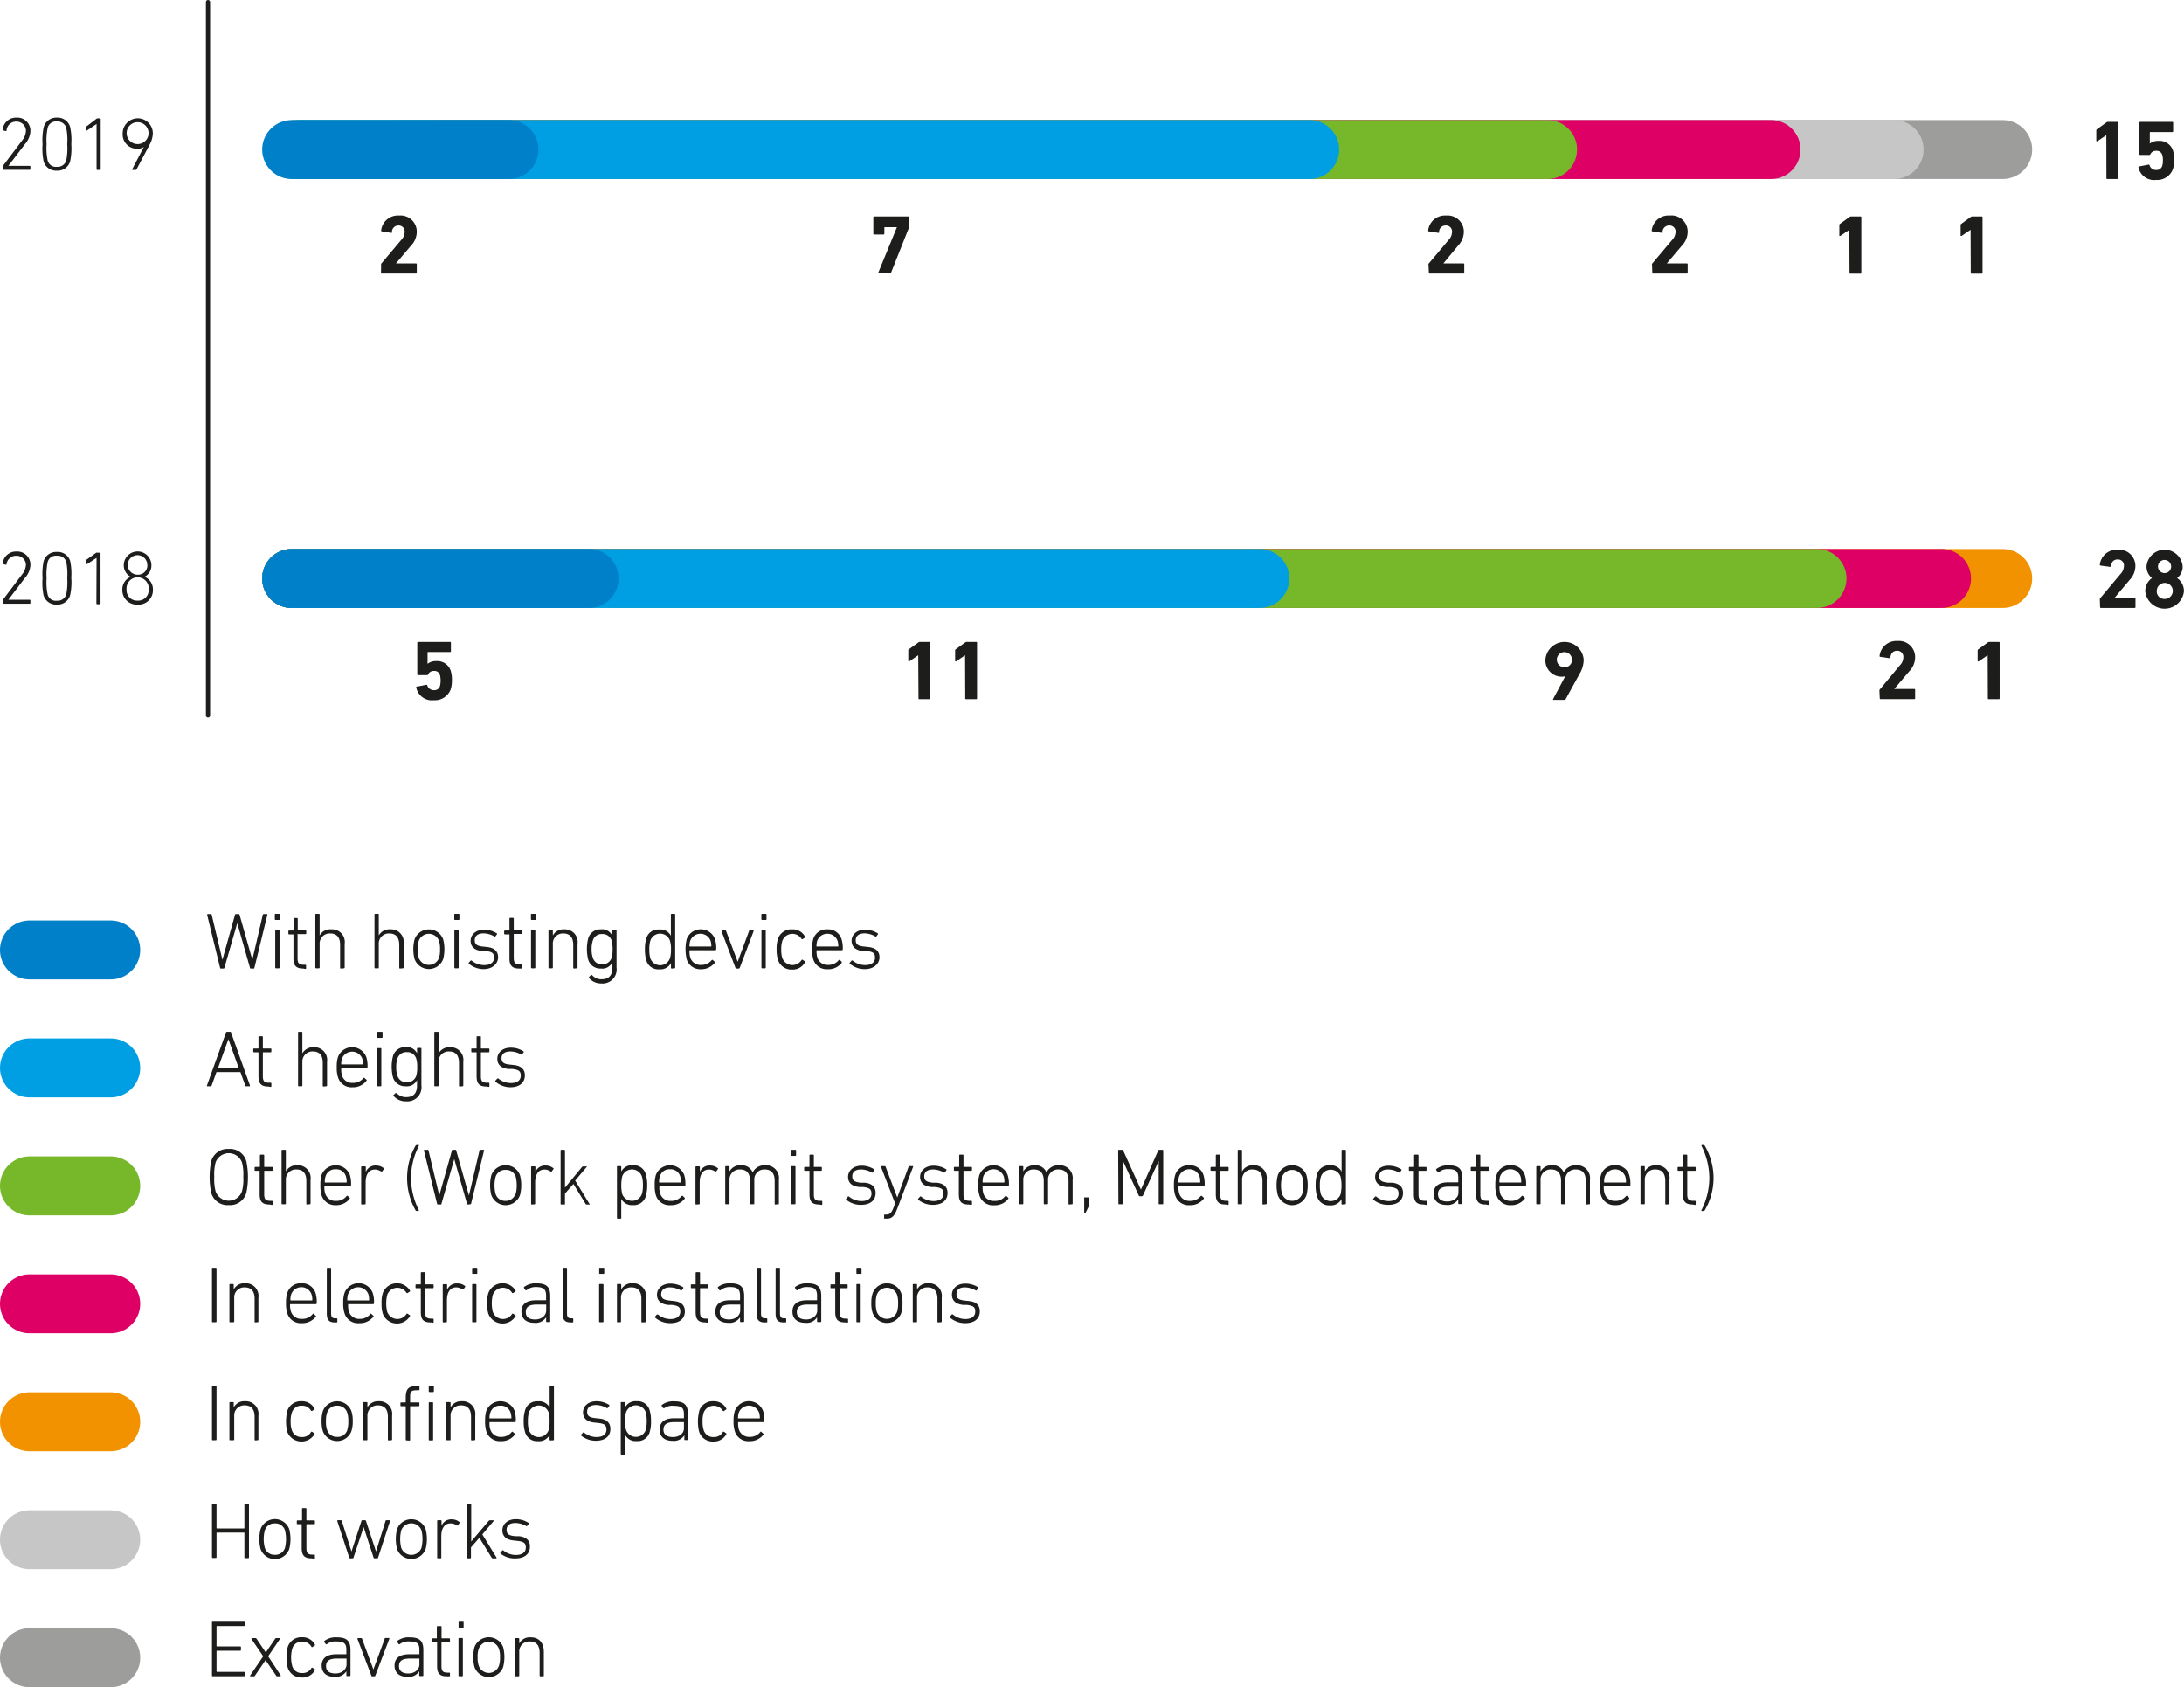 <svg xmlns="http://www.w3.org/2000/svg" viewBox="0 0 259.23 200.25"><defs><style>.cls-1,.cls-2,.cls-3,.cls-4,.cls-5,.cls-6,.cls-7,.cls-9{fill:none;stroke-linecap:round;}.cls-1{stroke:#f39200;}.cls-1,.cls-2,.cls-3,.cls-4,.cls-5,.cls-6,.cls-7{stroke-width:7px;}.cls-2{stroke:#de0065;}.cls-3{stroke:#76b82a;}.cls-4{stroke:#009fe3;}.cls-5{stroke:#0080c9;}.cls-6{stroke:#c6c6c6;}.cls-7{stroke:#9d9d9c;}.cls-8{fill:#1d1d1b;}.cls-9{stroke:#1d1d1b;stroke-width:0.5px;}</style></defs><title>155_1</title><g id="Слой_2" data-name="Слой 2"><g id="Слой_1-2" data-name="Слой 1"><line class="cls-1" x1="3.5" y1="168.75" x2="13.14" y2="168.75"/><line class="cls-2" x1="3.5" y1="154.75" x2="13.14" y2="154.75"/><line class="cls-3" x1="3.5" y1="140.75" x2="13.14" y2="140.75"/><line class="cls-4" x1="3.5" y1="126.75" x2="13.14" y2="126.75"/><line class="cls-5" x1="3.5" y1="112.75" x2="13.14" y2="112.75"/><line class="cls-6" x1="3.5" y1="182.75" x2="13.14" y2="182.75"/><line class="cls-7" x1="3.5" y1="196.75" x2="13.14" y2="196.75"/><path class="cls-8" d="M0,5.89a.16.16,0,0,1,0-.12l2.26-3a2,2,0,0,0,.5-1.2A1.11,1.11,0,0,0,1.63.47,1.13,1.13,0,0,0,.46,1.52c0,.06,0,.08-.11.07L.07,1.52A.08.08,0,0,1,0,1.42,1.58,1.58,0,0,1,1.64,0,1.55,1.55,0,0,1,3.29,1.61a2.48,2.48,0,0,1-.62,1.5l-2,2.62H3.2a.09.09,0,0,1,.09.09v.29a.08.08,0,0,1-.09.09H.09A.08.08,0,0,1,0,6.12Z" transform="translate(0.32 13.96)"/><path class="cls-8" d="M4.73,3.15a7.48,7.48,0,0,1,.13-2A1.55,1.55,0,0,1,6.44,0,1.54,1.54,0,0,1,8,1.1a7.2,7.2,0,0,1,.14,2.05A7.2,7.2,0,0,1,8,5.2,1.53,1.53,0,0,1,6.44,6.3,1.54,1.54,0,0,1,4.86,5.2,7.48,7.48,0,0,1,4.73,3.15ZM6.44,5.84a1.06,1.06,0,0,0,1.1-.74,7.49,7.49,0,0,0,.12-1.95,7.31,7.31,0,0,0-.12-1.94A1.05,1.05,0,0,0,6.44.46a1,1,0,0,0-1.1.75,7,7,0,0,0-.13,1.94A7.18,7.18,0,0,0,5.34,5.1,1,1,0,0,0,6.44,5.84Z" transform="translate(0.32 13.96)"/><path class="cls-8" d="M11.14.75h0L10,1.53s-.1,0-.1-.05V1.1A.18.18,0,0,1,10,1L11.12.14a.21.21,0,0,1,.13-.05h.29a.09.09,0,0,1,.09.09V6.12a.08.08,0,0,1-.09.09h-.31a.08.08,0,0,1-.09-.09Z" transform="translate(0.32 13.96)"/><path class="cls-8" d="M16.75,3.48h0a1.33,1.33,0,0,1-.79.21,1.69,1.69,0,0,1-1.72-1.82,1.79,1.79,0,1,1,3.58,0,3,3,0,0,1-.4,1.37L15.88,6.15a.13.13,0,0,1-.12.06h-.33c-.07,0-.07,0-.06-.08Zm.56-1.64a1.3,1.3,0,1,0-2.6,0,1.3,1.3,0,1,0,2.6,0Z" transform="translate(0.32 13.96)"/><path class="cls-8" d="M0,57.39a.15.15,0,0,1,0-.12l2.26-3a2.05,2.05,0,0,0,.5-1.2A1.11,1.11,0,0,0,1.63,52,1.13,1.13,0,0,0,.46,53s0,.08-.11.07L.07,53a.08.08,0,0,1-.07-.1A1.58,1.58,0,0,1,1.64,51.5a1.55,1.55,0,0,1,1.65,1.61,2.43,2.43,0,0,1-.62,1.49l-2,2.63H3.2a.09.09,0,0,1,.09.09v.29a.09.09,0,0,1-.09.09H.09A.09.09,0,0,1,0,57.62Z" transform="translate(0.32 13.96)"/><path class="cls-8" d="M4.73,54.65a7.48,7.48,0,0,1,.13-2,1.54,1.54,0,0,1,1.58-1.1A1.53,1.53,0,0,1,8,52.6a7.2,7.2,0,0,1,.14,2A7.2,7.2,0,0,1,8,56.7a1.54,1.54,0,0,1-1.57,1.1,1.55,1.55,0,0,1-1.58-1.1A7.48,7.48,0,0,1,4.73,54.65Zm1.71,2.69a1.05,1.05,0,0,0,1.1-.75,7.31,7.31,0,0,0,.12-1.94,7.49,7.49,0,0,0-.12-1.95A1.06,1.06,0,0,0,6.44,52a1,1,0,0,0-1.1.74,7.18,7.18,0,0,0-.13,1.95,7,7,0,0,0,.13,1.94A1,1,0,0,0,6.44,57.34Z" transform="translate(0.32 13.96)"/><path class="cls-8" d="M11.14,52.25h0L10,53s-.1,0-.1-.06V52.6a.17.17,0,0,1,.06-.14l1.14-.82a.21.21,0,0,1,.13,0h.29a.08.08,0,0,1,.09.09v5.94a.09.09,0,0,1-.09.09h-.31a.09.09,0,0,1-.09-.09Z" transform="translate(0.32 13.96)"/><path class="cls-8" d="M15.19,54.5v0a1.51,1.51,0,0,1-.82-1.37,1.64,1.64,0,0,1,3.28,0,1.49,1.49,0,0,1-.82,1.37v0a1.61,1.61,0,0,1,1,1.55A1.7,1.7,0,0,1,16,57.8a1.7,1.7,0,0,1-1.8-1.75A1.62,1.62,0,0,1,15.19,54.5ZM16,57.33A1.25,1.25,0,0,0,17.33,56a1.32,1.32,0,1,0-2.63,0A1.24,1.24,0,0,0,16,57.33Zm1.16-4.22A1.16,1.16,0,1,0,16,54.25,1.1,1.1,0,0,0,17.17,53.11Z" transform="translate(0.32 13.96)"/><line class="cls-9" x1="24.69" y1="0.25" x2="24.69" y2="84.92"/><path class="cls-8" d="M29.46,101c-.06,0-.09,0-.11-.1l-1.51-5.29h0l-1.52,5.29c0,.07-.05.1-.1.1h-.31c-.06,0-.09,0-.11-.1l-1.53-6.26c0-.07,0-.11.07-.11h.34c.08,0,.12,0,.13.1l1.27,5.32h0l1.49-5.32c0-.07.05-.1.12-.1H28c.07,0,.1,0,.12.1l1.51,5.32h0l1.24-5.32c0-.08.05-.1.13-.1h.34c.07,0,.09,0,.07.11l-1.53,6.26c0,.06,0,.1-.1.1Z" transform="translate(0.32 13.96)"/><path class="cls-8" d="M32.4,95.23a.09.09,0,0,1-.1-.1V94.6a.09.09,0,0,1,.1-.1h.42a.09.09,0,0,1,.09.1v.53a.09.09,0,0,1-.09.1Zm.05,5.74a.09.09,0,0,1-.1-.1V96.53a.09.09,0,0,1,.1-.1h.32c.06,0,.09,0,.09.1v4.34c0,.06,0,.1-.09.1Z" transform="translate(0.32 13.96)"/><path class="cls-8" d="M35.69,101c-.86,0-1.18-.34-1.18-1.23V97a.05.05,0,0,0-.06-.06H34a.09.09,0,0,1-.09-.1v-.26a.09.09,0,0,1,.09-.1h.48s.06,0,.06-.05V95.07A.08.08,0,0,1,34.6,95h.32a.09.09,0,0,1,.1.09v1.31s0,.05.06.05h.85a.09.09,0,0,1,.1.1v.26a.09.09,0,0,1-.1.1h-.85A.05.05,0,0,0,35,97v2.79c0,.61.21.76.73.76h.18a.09.09,0,0,1,.1.1v.3a.09.09,0,0,1-.1.1Z" transform="translate(0.32 13.96)"/><path class="cls-8" d="M40.14,101c-.06,0-.09,0-.09-.1V98.19c0-.9-.4-1.36-1.19-1.36a1.19,1.19,0,0,0-1.24,1.27v2.77a.09.09,0,0,1-.09.1H37.2a.09.09,0,0,1-.09-.1V94.6a.09.09,0,0,1,.09-.1h.33a.09.09,0,0,1,.09.1v2.47h0A1.43,1.43,0,0,1,39,96.34a1.51,1.51,0,0,1,1.59,1.73v2.8a.09.09,0,0,1-.09.1Z" transform="translate(0.32 13.96)"/><path class="cls-8" d="M47.16,101a.09.09,0,0,1-.09-.1V98.19c0-.9-.4-1.36-1.19-1.36a1.19,1.19,0,0,0-1.24,1.27v2.77c0,.06,0,.1-.09.1h-.33a.09.09,0,0,1-.09-.1V94.6a.09.09,0,0,1,.09-.1h.33c.06,0,.09,0,.09.1v2.47h0A1.43,1.43,0,0,1,46,96.34a1.51,1.51,0,0,1,1.59,1.73v2.8a.09.09,0,0,1-.09.1Z" transform="translate(0.32 13.96)"/><path class="cls-8" d="M48.89,99.88a4.72,4.72,0,0,1,0-2.36,1.81,1.81,0,0,1,3.39,0,4.72,4.72,0,0,1,0,2.36,1.81,1.81,0,0,1-3.39,0Zm2.9-.16a3.2,3.2,0,0,0,.12-1,3.24,3.24,0,0,0-.12-1,1.28,1.28,0,0,0-2.41,0,3.24,3.24,0,0,0-.12,1,3.2,3.2,0,0,0,.12,1,1.28,1.28,0,0,0,2.41,0Z" transform="translate(0.32 13.96)"/><path class="cls-8" d="M53.7,95.23a.09.09,0,0,1-.1-.1V94.6a.09.09,0,0,1,.1-.1h.41a.09.09,0,0,1,.1.1v.53a.09.09,0,0,1-.1.1Zm0,5.74a.09.09,0,0,1-.09-.1V96.53a.09.09,0,0,1,.09-.1h.33a.09.09,0,0,1,.09.1v4.34a.09.09,0,0,1-.09.1Z" transform="translate(0.32 13.96)"/><path class="cls-8" d="M55.33,100.43a.1.1,0,0,1,0-.14l.21-.23a.09.09,0,0,1,.13,0,2.38,2.38,0,0,0,1.48.53c.78,0,1.17-.35,1.17-.88s-.2-.7-1-.8l-.46,0c-.84-.09-1.32-.5-1.32-1.21s.6-1.32,1.6-1.32a2.76,2.76,0,0,1,1.51.44.09.09,0,0,1,0,.13l-.17.23a.12.12,0,0,1-.14,0,2.56,2.56,0,0,0-1.25-.36c-.7,0-1.06.31-1.06.81s.28.69,1,.76l.46.05c.88.09,1.31.51,1.31,1.22s-.61,1.41-1.74,1.41A2.76,2.76,0,0,1,55.33,100.43Z" transform="translate(0.32 13.96)"/><path class="cls-8" d="M61.32,101c-.85,0-1.17-.34-1.17-1.23V97a.05.05,0,0,0-.06-.06h-.48a.09.09,0,0,1-.09-.1v-.26a.09.09,0,0,1,.09-.1h.48s.06,0,.06-.05V95.07a.08.08,0,0,1,.09-.09h.32a.09.09,0,0,1,.1.09v1.31s0,.05.06.05h.85a.09.09,0,0,1,.1.1v.26a.09.09,0,0,1-.1.1h-.85a.05.05,0,0,0-.06.06v2.79c0,.61.21.76.73.76h.18a.09.09,0,0,1,.1.1v.3a.09.09,0,0,1-.1.1Z" transform="translate(0.32 13.96)"/><path class="cls-8" d="M62.8,95.23a.09.09,0,0,1-.1-.1V94.6a.09.09,0,0,1,.1-.1h.41a.09.09,0,0,1,.1.1v.53a.09.09,0,0,1-.1.1Zm0,5.74a.09.09,0,0,1-.09-.1V96.53a.09.09,0,0,1,.09-.1h.33a.09.09,0,0,1,.09.1v4.34a.09.09,0,0,1-.09.1Z" transform="translate(0.32 13.96)"/><path class="cls-8" d="M67.81,101a.09.09,0,0,1-.09-.1V98.19c0-.9-.4-1.36-1.19-1.36A1.19,1.19,0,0,0,65.3,98.1v2.77a.09.09,0,0,1-.1.1h-.32a.09.09,0,0,1-.1-.1V96.53a.09.09,0,0,1,.1-.1h.32a.09.09,0,0,1,.1.1v.54h0a1.43,1.43,0,0,1,1.35-.73,1.51,1.51,0,0,1,1.58,1.73v2.8a.09.09,0,0,1-.09.1Z" transform="translate(0.32 13.96)"/><path class="cls-8" d="M69.59,102.12c0-.05,0-.1,0-.13l.24-.21a.09.09,0,0,1,.13,0,1.4,1.4,0,0,0,1.12.49c.81,0,1.29-.4,1.29-1.38v-.65h0A1.32,1.32,0,0,1,71,101a1.48,1.48,0,0,1-1.51-1.09,5.16,5.16,0,0,1,0-2.47A1.49,1.49,0,0,1,71,96.34a1.31,1.31,0,0,1,1.34.74h0v-.55a.09.09,0,0,1,.1-.1h.32a.09.09,0,0,1,.1.1v4.35a1.67,1.67,0,0,1-1.82,1.89A1.85,1.85,0,0,1,69.59,102.12Zm2.69-2.42a3.42,3.42,0,0,0,.11-1,3.49,3.49,0,0,0-.11-1,1.1,1.1,0,0,0-1.13-.8,1.08,1.08,0,0,0-1.11.79,3,3,0,0,0-.14,1,2.87,2.87,0,0,0,.14,1,1.07,1.07,0,0,0,1.11.8A1.11,1.11,0,0,0,72.28,99.7Z" transform="translate(0.32 13.96)"/><path class="cls-8" d="M79.41,101a.09.09,0,0,1-.09-.1v-.55h0a1.4,1.4,0,0,1-1.38.74A1.46,1.46,0,0,1,76.39,100a4,4,0,0,1-.16-1.27,4.1,4.1,0,0,1,.16-1.29,1.46,1.46,0,0,1,1.54-1.08,1.4,1.4,0,0,1,1.38.74h0V94.6a.09.09,0,0,1,.09-.1h.33a.09.09,0,0,1,.09.1v6.27a.09.09,0,0,1-.09.1Zm-.22-1.2a3.15,3.15,0,0,0,.13-1.06,3.24,3.24,0,0,0-.13-1.08,1.23,1.23,0,0,0-2.31,0,3.47,3.47,0,0,0-.13,1.08,3.42,3.42,0,0,0,.13,1.06,1.23,1.23,0,0,0,2.31,0Z" transform="translate(0.32 13.96)"/><path class="cls-8" d="M81.18,99.87a5.38,5.38,0,0,1,0-2.35,1.79,1.79,0,0,1,3.37,0,3.39,3.39,0,0,1,.14,1.2.1.1,0,0,1-.11.1h-3s-.06,0-.06.07a2.58,2.58,0,0,0,.09.79,1.26,1.26,0,0,0,1.29.89,1.55,1.55,0,0,0,1.26-.58s.09-.06.13,0l.22.2s0,.08,0,.13a2,2,0,0,1-1.65.76A1.67,1.67,0,0,1,81.18,99.87Zm2.93-1.49a0,0,0,0,0,0,0,2.37,2.37,0,0,0-.08-.66,1.29,1.29,0,0,0-2.43,0,2.37,2.37,0,0,0-.08.66s0,0,.06,0Z" transform="translate(0.32 13.96)"/><path class="cls-8" d="M87.08,101a.1.1,0,0,1-.11-.1l-1.65-4.34c0-.06,0-.1.08-.1h.35c.06,0,.09,0,.12.1l1.37,3.63h0l1.34-3.63c0-.07.06-.1.12-.1h.36a.07.07,0,0,1,.07.1l-1.64,4.34a.13.13,0,0,1-.12.1Z" transform="translate(0.32 13.96)"/><path class="cls-8" d="M90.15,95.23a.09.09,0,0,1-.1-.1V94.6a.09.09,0,0,1,.1-.1h.41a.09.09,0,0,1,.1.1v.53a.09.09,0,0,1-.1.1Zm0,5.74a.09.09,0,0,1-.09-.1V96.53a.09.09,0,0,1,.09-.1h.33a.09.09,0,0,1,.09.1v4.34a.09.09,0,0,1-.09.1Z" transform="translate(0.32 13.96)"/><path class="cls-8" d="M92,97.52a1.68,1.68,0,0,1,1.69-1.18,1.65,1.65,0,0,1,1.53.85.09.09,0,0,1,0,.13l-.26.17a.09.09,0,0,1-.13,0,1.28,1.28,0,0,0-2.3.24,3.29,3.29,0,0,0-.12,1,3.14,3.14,0,0,0,.12,1,1.28,1.28,0,0,0,2.3.24.09.09,0,0,1,.13,0l.26.17a.09.09,0,0,1,0,.13,1.65,1.65,0,0,1-1.53.85A1.66,1.66,0,0,1,92,99.88a3.78,3.78,0,0,1-.14-1.17A3.88,3.88,0,0,1,92,97.52Z" transform="translate(0.32 13.96)"/><path class="cls-8" d="M96.2,99.87a5,5,0,0,1,0-2.35,1.65,1.65,0,0,1,1.68-1.18,1.67,1.67,0,0,1,1.69,1.18,3.39,3.39,0,0,1,.14,1.2.1.1,0,0,1-.11.1h-3s0,0,0,.07a2.58,2.58,0,0,0,.09.79,1.26,1.26,0,0,0,1.29.89,1.57,1.57,0,0,0,1.26-.58s.09-.06.13,0l.22.2s0,.08,0,.13a2,2,0,0,1-1.65.76A1.67,1.67,0,0,1,96.2,99.87Zm2.93-1.49a0,0,0,0,0,.05,0,2.37,2.37,0,0,0-.08-.66,1.29,1.29,0,0,0-2.43,0,2.37,2.37,0,0,0-.08.66,0,0,0,0,0,0,0Z" transform="translate(0.32 13.96)"/><path class="cls-8" d="M100.55,100.43a.1.1,0,0,1,0-.14l.21-.23a.09.09,0,0,1,.13,0,2.37,2.37,0,0,0,1.47.53c.79,0,1.18-.35,1.18-.88s-.2-.7-1-.8l-.46,0c-.85-.09-1.32-.5-1.32-1.21s.6-1.32,1.6-1.32a2.78,2.78,0,0,1,1.51.44.11.11,0,0,1,0,.13l-.17.23a.12.12,0,0,1-.14,0,2.56,2.56,0,0,0-1.25-.36c-.7,0-1.06.31-1.06.81s.28.69,1.05.76l.45.05c.89.09,1.32.51,1.32,1.22s-.61,1.41-1.74,1.41A2.76,2.76,0,0,1,100.55,100.43Z" transform="translate(0.32 13.96)"/><path class="cls-8" d="M26.5,108.6a.11.11,0,0,1,.11-.09H27c.06,0,.09,0,.11.09l2.24,6.28a.06.06,0,0,1-.06.09h-.37a.11.11,0,0,1-.13-.09l-.57-1.59H25.37l-.57,1.59a.13.13,0,0,1-.13.09H24.3a.06.06,0,0,1-.06-.09Zm1.5,4.17-1.21-3.39h0l-1.22,3.39Z" transform="translate(0.32 13.96)"/><path class="cls-8" d="M31.54,115c-.85,0-1.18-.33-1.18-1.23V111s0-.06-.05-.06h-.48a.09.09,0,0,1-.09-.09v-.27a.08.08,0,0,1,.09-.09h.48s.05,0,.05-.06v-1.3a.09.09,0,0,1,.1-.1h.32a.09.09,0,0,1,.1.1v1.3s0,.06.05.06h.86c.06,0,.1,0,.1.09v.27a.09.09,0,0,1-.1.09h-.86s-.05,0-.05.06v2.79c0,.61.21.76.73.76h.18a.09.09,0,0,1,.1.1v.3a.09.09,0,0,1-.1.1Z" transform="translate(0.32 13.96)"/><path class="cls-8" d="M38.09,115a.09.09,0,0,1-.1-.09V112.2c0-.91-.39-1.36-1.18-1.36a1.19,1.19,0,0,0-1.24,1.26v2.78a.09.09,0,0,1-.09.09h-.33a.09.09,0,0,1-.09-.09V108.6a.08.08,0,0,1,.09-.09h.33a.08.08,0,0,1,.09.09v2.47h0a1.44,1.44,0,0,1,1.34-.73,1.51,1.51,0,0,1,1.59,1.73v2.81a.09.09,0,0,1-.1.09Z" transform="translate(0.32 13.96)"/><path class="cls-8" d="M39.79,113.87a3.6,3.6,0,0,1-.14-1.17,3.72,3.72,0,0,1,.14-1.18,1.79,1.79,0,0,1,3.37,0,3.42,3.42,0,0,1,.14,1.21s0,.09-.11.09H40.24s-.06,0-.06.07a2.7,2.7,0,0,0,.09.8,1.25,1.25,0,0,0,1.29.88,1.55,1.55,0,0,0,1.26-.58s.09-.06.13,0l.22.2a.09.09,0,0,1,0,.14,2,2,0,0,1-1.65.76A1.67,1.67,0,0,1,39.79,113.87Zm2.93-1.49s.05,0,.05,0a2.37,2.37,0,0,0-.08-.66,1.29,1.29,0,0,0-2.43,0,2.37,2.37,0,0,0-.08.66s0,0,.06,0Z" transform="translate(0.32 13.96)"/><path class="cls-8" d="M44.53,109.23a.09.09,0,0,1-.1-.1v-.53c0-.06,0-.09.1-.09H45a.08.08,0,0,1,.09.09v.53a.09.09,0,0,1-.09.1Zm0,5.74a.09.09,0,0,1-.1-.09v-4.35c0-.06,0-.09.1-.09h.32a.08.08,0,0,1,.09.09v4.35a.08.08,0,0,1-.09.09Z" transform="translate(0.32 13.96)"/><path class="cls-8" d="M46.4,116.12a.09.09,0,0,1,0-.13l.24-.21s.09,0,.13,0a1.46,1.46,0,0,0,1.12.48c.81,0,1.29-.4,1.29-1.38v-.65h0a1.32,1.32,0,0,1-1.35.74,1.48,1.48,0,0,1-1.51-1.08,5.2,5.2,0,0,1,0-2.48,1.49,1.49,0,0,1,1.51-1.09,1.34,1.34,0,0,1,1.35.74h0v-.55c0-.06,0-.09.1-.09h.32c.06,0,.1,0,.1.09v4.35a1.68,1.68,0,0,1-1.82,1.9A1.87,1.87,0,0,1,46.4,116.12Zm2.69-2.41a3.19,3.19,0,0,0,.11-1,3.22,3.22,0,0,0-.11-1,1.09,1.09,0,0,0-1.13-.79,1.08,1.08,0,0,0-1.11.78,3,3,0,0,0-.14,1,2.93,2.93,0,0,0,.14,1,1.07,1.07,0,0,0,1.11.79A1.1,1.1,0,0,0,49.09,113.71Z" transform="translate(0.32 13.96)"/><path class="cls-8" d="M54.26,115a.09.09,0,0,1-.1-.09V112.2c0-.91-.4-1.36-1.19-1.36a1.18,1.18,0,0,0-1.23,1.26v2.78a.09.09,0,0,1-.1.09h-.32a.08.08,0,0,1-.09-.09V108.6a.08.08,0,0,1,.09-.09h.32c.06,0,.1,0,.1.09v2.47h0a1.44,1.44,0,0,1,1.34-.73,1.51,1.51,0,0,1,1.59,1.73v2.81a.09.09,0,0,1-.1.09Z" transform="translate(0.32 13.96)"/><path class="cls-8" d="M57.43,115c-.86,0-1.18-.33-1.18-1.23V111a.05.05,0,0,0-.06-.06h-.47a.09.09,0,0,1-.1-.09v-.27c0-.06,0-.09.1-.09h.47a.05.05,0,0,0,.06-.06v-1.3a.09.09,0,0,1,.1-.1h.32c.06,0,.09,0,.09.1v1.3a.05.05,0,0,0,.06.06h.86a.08.08,0,0,1,.09.09v.27a.09.09,0,0,1-.09.09h-.86a.05.05,0,0,0-.06.06v2.79c0,.61.21.76.74.76h.18a.09.09,0,0,1,.09.1v.3a.09.09,0,0,1-.09.1Z" transform="translate(0.32 13.96)"/><path class="cls-8" d="M58.49,114.43a.09.09,0,0,1,0-.13l.21-.24a.11.11,0,0,1,.14,0,2.35,2.35,0,0,0,1.47.53c.79,0,1.18-.35,1.18-.87s-.2-.71-1-.8l-.46,0c-.84-.09-1.32-.49-1.32-1.21s.6-1.32,1.6-1.32a2.76,2.76,0,0,1,1.51.44.09.09,0,0,1,0,.13l-.17.23a.09.09,0,0,1-.13,0,2.71,2.71,0,0,0-1.26-.35c-.69,0-1.05.3-1.05.8s.27.69,1,.76l.46.05c.88.09,1.31.52,1.31,1.22,0,.86-.61,1.42-1.74,1.42A2.76,2.76,0,0,1,58.49,114.43Z" transform="translate(0.32 13.96)"/><path class="cls-8" d="M24.75,127.61a9.3,9.3,0,0,1,0-3.74,2,2,0,0,1,2.09-1.46,2,2,0,0,1,2.08,1.46,9.3,9.3,0,0,1,0,3.74,2,2,0,0,1-2.08,1.46A2,2,0,0,1,24.75,127.61ZM28.4,124a1.67,1.67,0,0,0-3.13,0,5.85,5.85,0,0,0-.16,1.72,5.75,5.75,0,0,0,.16,1.72,1.66,1.66,0,0,0,3.13,0,5.4,5.4,0,0,0,.16-1.72A5.5,5.5,0,0,0,28.4,124Z" transform="translate(0.32 13.96)"/><path class="cls-8" d="M31.68,129c-.86,0-1.18-.33-1.18-1.22V125s0,0-.06,0H30a.09.09,0,0,1-.1-.1v-.27a.09.09,0,0,1,.1-.09h.47a.05.05,0,0,0,.06-.06v-1.3a.09.09,0,0,1,.09-.1h.33a.09.09,0,0,1,.09.1v1.3a.05.05,0,0,0,.06.06h.85a.09.09,0,0,1,.1.09v.27a.09.09,0,0,1-.1.1h-.85s-.06,0-.06,0v2.8c0,.61.21.76.73.76h.18a.09.09,0,0,1,.1.09v.31a.09.09,0,0,1-.1.09Z" transform="translate(0.32 13.96)"/><path class="cls-8" d="M36.13,129a.08.08,0,0,1-.09-.09V126.2c0-.91-.4-1.36-1.19-1.36a1.19,1.19,0,0,0-1.24,1.26v2.78a.08.08,0,0,1-.09.09H33.2c-.06,0-.1,0-.1-.09V122.6a.09.09,0,0,1,.1-.09h.32a.08.08,0,0,1,.09.09v2.48h0a1.44,1.44,0,0,1,1.34-.74,1.51,1.51,0,0,1,1.59,1.73v2.81a.08.08,0,0,1-.09.09Z" transform="translate(0.32 13.96)"/><path class="cls-8" d="M37.84,127.87a3.94,3.94,0,0,1-.13-1.17,4.11,4.11,0,0,1,.13-1.18,1.8,1.8,0,0,1,3.38,0,3.79,3.79,0,0,1,.13,1.21.1.1,0,0,1-.11.1h-3a.05.05,0,0,0-.06.06,2.36,2.36,0,0,0,.1.8,1.24,1.24,0,0,0,1.28.88,1.51,1.51,0,0,0,1.26-.58.1.1,0,0,1,.14,0l.22.19a.1.1,0,0,1,0,.14,2,2,0,0,1-1.65.76A1.68,1.68,0,0,1,37.84,127.87Zm2.93-1.48a.05.05,0,0,0,.06-.06,2.1,2.1,0,0,0-.09-.66,1.18,1.18,0,0,0-1.22-.85,1.17,1.17,0,0,0-1.2.85,2.1,2.1,0,0,0-.09.66.05.05,0,0,0,.06.06Z" transform="translate(0.32 13.96)"/><path class="cls-8" d="M42.65,129c-.06,0-.1,0-.1-.09v-4.35a.09.09,0,0,1,.1-.09H43a.09.09,0,0,1,.1.09v.58h0a1.22,1.22,0,0,1,1.21-.77,1.44,1.44,0,0,1,.92.32.07.07,0,0,1,0,.12l-.19.27s-.08,0-.14,0a1.26,1.26,0,0,0-.72-.23c-.8,0-1.1.69-1.1,1.53v2.51c0,.06,0,.09-.1.09Z" transform="translate(0.32 13.96)"/><path class="cls-8" d="M48,125.86a7.74,7.74,0,0,1,1-3.83.18.18,0,0,1,.14-.09h.19c.06,0,.1,0,.07.09a8.56,8.56,0,0,0-.94,3.83,8.66,8.66,0,0,0,.94,3.82s0,.09-.07.09h-.19a.18.18,0,0,1-.14-.09A7.76,7.76,0,0,1,48,125.86Z" transform="translate(0.32 13.96)"/><path class="cls-8" d="M55.22,129c-.06,0-.09,0-.11-.09l-1.51-5.3h0l-1.52,5.3c0,.07,0,.09-.1.09h-.31a.11.11,0,0,1-.11-.09L50,122.61c0-.06,0-.1.08-.1h.34a.1.1,0,0,1,.12.09l1.28,5.33h0l1.5-5.33c0-.06,0-.09.11-.09h.29c.06,0,.09,0,.11.09l1.51,5.33h0l1.25-5.33c0-.07,0-.09.12-.09h.34c.07,0,.1,0,.08.1l-1.53,6.27a.1.1,0,0,1-.11.09Z" transform="translate(0.32 13.96)"/><path class="cls-8" d="M58,127.89a4.76,4.76,0,0,1,0-2.37,1.81,1.81,0,0,1,3.4,0,4.76,4.76,0,0,1,0,2.37,1.81,1.81,0,0,1-3.4,0Zm2.9-.16a4.44,4.44,0,0,0,0-2,1.19,1.19,0,0,0-1.21-.84,1.18,1.18,0,0,0-1.19.84,4.11,4.11,0,0,0,0,2,1.18,1.18,0,0,0,1.19.84A1.19,1.19,0,0,0,60.86,127.73Z" transform="translate(0.32 13.96)"/><path class="cls-8" d="M62.82,129c-.06,0-.1,0-.1-.09v-4.35a.09.09,0,0,1,.1-.09h.32a.08.08,0,0,1,.09.09v.58h0a1.22,1.22,0,0,1,1.22-.77,1.41,1.41,0,0,1,.91.32.07.07,0,0,1,0,.12l-.19.27a.12.12,0,0,1-.14,0,1.26,1.26,0,0,0-.72-.23c-.8,0-1.11.69-1.11,1.53v2.51a.08.08,0,0,1-.09.09Z" transform="translate(0.32 13.96)"/><path class="cls-8" d="M69.33,129c-.07,0-.1,0-.15-.09l-1.44-2.35-1,1.14v1.21c0,.06,0,.09-.1.09h-.32c-.06,0-.1,0-.1-.09V122.6a.09.09,0,0,1,.1-.09h.32a.09.09,0,0,1,.1.09V127l2-2.43c.06-.06.09-.09.16-.09h.39c.06,0,.09.06,0,.09l-1.34,1.59,1.69,2.76a.06.06,0,0,1,0,.09Z" transform="translate(0.32 13.96)"/><path class="cls-8" d="M73,130.68a.08.08,0,0,1-.09-.09v-6.06a.08.08,0,0,1,.09-.09h.32a.09.09,0,0,1,.1.09v.56h0a1.4,1.4,0,0,1,1.38-.75,1.47,1.47,0,0,1,1.54,1.09,4.38,4.38,0,0,1,.16,1.28,4.48,4.48,0,0,1-.16,1.28,1.47,1.47,0,0,1-1.54,1.08,1.42,1.42,0,0,1-1.38-.74h0v2.26c0,.06,0,.09-.1.09Zm2.86-2.9a3.45,3.45,0,0,0,.13-1.07,3.37,3.37,0,0,0-.13-1.07,1.24,1.24,0,0,0-2.32,0,4.83,4.83,0,0,0,0,2.14,1.25,1.25,0,0,0,2.32,0Z" transform="translate(0.32 13.96)"/><path class="cls-8" d="M77.52,127.87a3.94,3.94,0,0,1-.13-1.17,4.11,4.11,0,0,1,.13-1.18,1.8,1.8,0,0,1,3.38,0,3.79,3.79,0,0,1,.13,1.21.1.1,0,0,1-.11.1H78a.05.05,0,0,0-.06.06,2.36,2.36,0,0,0,.1.8,1.24,1.24,0,0,0,1.28.88,1.51,1.51,0,0,0,1.26-.58.1.1,0,0,1,.14,0l.22.19a.11.11,0,0,1,0,.14,2,2,0,0,1-1.66.76A1.68,1.68,0,0,1,77.52,127.87Zm2.93-1.48a.05.05,0,0,0,.06-.06,2.1,2.1,0,0,0-.09-.66,1.18,1.18,0,0,0-1.22-.85,1.17,1.17,0,0,0-1.2.85,2.1,2.1,0,0,0-.09.66.05.05,0,0,0,.06.06Z" transform="translate(0.32 13.96)"/><path class="cls-8" d="M82.33,129c-.06,0-.1,0-.1-.09v-4.35a.09.09,0,0,1,.1-.09h.32a.09.09,0,0,1,.1.09v.58h0a1.22,1.22,0,0,1,1.21-.77,1.44,1.44,0,0,1,.92.32.07.07,0,0,1,0,.12l-.19.27s-.08,0-.14,0a1.26,1.26,0,0,0-.72-.23c-.8,0-1.1.69-1.1,1.53v2.51c0,.06,0,.09-.1.09Z" transform="translate(0.32 13.96)"/><path class="cls-8" d="M91.73,129c-.06,0-.1,0-.1-.09V126.2c0-.91-.41-1.36-1.19-1.36a1.18,1.18,0,0,0-1.23,1.26v2.78c0,.06,0,.09-.1.09h-.32a.08.08,0,0,1-.09-.09V126.2c0-.91-.4-1.36-1.19-1.36a1.19,1.19,0,0,0-1.24,1.26v2.78a.08.08,0,0,1-.09.09h-.33a.08.08,0,0,1-.09-.09v-4.35a.09.09,0,0,1,.09-.09h.33a.09.09,0,0,1,.09.09v.55h0a1.42,1.42,0,0,1,1.34-.74,1.4,1.4,0,0,1,1.41.85h0a1.55,1.55,0,0,1,1.49-.85,1.53,1.53,0,0,1,1.62,1.73v2.81c0,.06,0,.09-.1.09Z" transform="translate(0.32 13.96)"/><path class="cls-8" d="M93.65,123.23a.09.09,0,0,1-.09-.09v-.54a.09.09,0,0,1,.09-.09h.42a.09.09,0,0,1,.1.09v.54a.09.09,0,0,1-.1.09Zm0,5.74c-.06,0-.1,0-.1-.09v-4.35a.09.09,0,0,1,.1-.09H94a.09.09,0,0,1,.1.09v4.35c0,.06,0,.09-.1.09Z" transform="translate(0.32 13.96)"/><path class="cls-8" d="M96.94,129c-.86,0-1.18-.33-1.18-1.22V125s0,0-.06,0h-.47a.09.09,0,0,1-.1-.1v-.27a.09.09,0,0,1,.1-.09h.47a.05.05,0,0,0,.06-.06v-1.3a.09.09,0,0,1,.1-.1h.32a.09.09,0,0,1,.1.1v1.3s0,.06,0,.06h.86a.09.09,0,0,1,.09.09v.27a.09.09,0,0,1-.09.1h-.86s0,0,0,0v2.8c0,.61.2.76.73.76h.18a.09.09,0,0,1,.09.09v.31a.09.09,0,0,1-.09.09Z" transform="translate(0.32 13.96)"/><path class="cls-8" d="M100.12,128.43a.09.09,0,0,1,0-.13l.21-.24a.09.09,0,0,1,.13,0,2.34,2.34,0,0,0,1.48.53c.79,0,1.18-.35,1.18-.87s-.2-.7-1-.8l-.46,0c-.84-.08-1.32-.49-1.32-1.2s.6-1.33,1.6-1.33a2.76,2.76,0,0,1,1.51.44.09.09,0,0,1,0,.13l-.17.23a.09.09,0,0,1-.13,0,2.71,2.71,0,0,0-1.26-.35c-.69,0-1.05.3-1.05.81s.27.68,1,.76l.46,0c.88.08,1.31.51,1.31,1.21,0,.87-.61,1.42-1.74,1.42A2.71,2.71,0,0,1,100.12,128.43Z" transform="translate(0.32 13.96)"/><path class="cls-8" d="M104.72,130.68c-.06,0-.1,0-.1-.09v-.3a.09.09,0,0,1,.1-.1h.17c.39,0,.6-.16.86-.85l.18-.46-1.68-4.35s0-.09.07-.09h.36a.11.11,0,0,1,.12.09l1.38,3.64h0l1.34-3.64a.12.12,0,0,1,.12-.09H108c.06,0,.08,0,.06.09l-1.85,4.88c-.39,1.05-.71,1.27-1.3,1.27Z" transform="translate(0.32 13.96)"/><path class="cls-8" d="M108.67,128.43a.09.09,0,0,1,0-.13l.21-.24a.09.09,0,0,1,.13,0,2.32,2.32,0,0,0,1.48.53c.79,0,1.18-.35,1.18-.87s-.2-.7-1-.8l-.46,0c-.84-.08-1.32-.49-1.32-1.2s.6-1.33,1.6-1.33a2.76,2.76,0,0,1,1.51.44.09.09,0,0,1,0,.13l-.17.23a.1.1,0,0,1-.14,0,2.64,2.64,0,0,0-1.25-.35c-.69,0-1.06.3-1.06.81s.28.68,1,.76l.46,0c.88.08,1.31.51,1.31,1.21,0,.87-.61,1.42-1.74,1.42A2.71,2.71,0,0,1,108.67,128.43Z" transform="translate(0.32 13.96)"/><path class="cls-8" d="M114.67,129c-.86,0-1.18-.33-1.18-1.22V125s0,0-.06,0H113a.09.09,0,0,1-.1-.1v-.27a.09.09,0,0,1,.1-.09h.47a.05.05,0,0,0,.06-.06v-1.3a.09.09,0,0,1,.09-.1h.33a.09.09,0,0,1,.09.1v1.3a.05.05,0,0,0,.06.06h.85a.09.09,0,0,1,.1.09v.27a.09.09,0,0,1-.1.1h-.85s-.06,0-.06,0v2.8c0,.61.21.76.73.76h.18a.09.09,0,0,1,.1.09v.31a.09.09,0,0,1-.1.09Z" transform="translate(0.32 13.96)"/><path class="cls-8" d="M115.92,127.87a3.62,3.62,0,0,1-.13-1.17,3.78,3.78,0,0,1,.13-1.18,1.79,1.79,0,0,1,3.37,0,3.46,3.46,0,0,1,.14,1.21.1.1,0,0,1-.11.1h-2.95a.05.05,0,0,0-.06.06,2.7,2.7,0,0,0,.09.8,1.25,1.25,0,0,0,1.29.88A1.51,1.51,0,0,0,119,128a.1.1,0,0,1,.14,0l.21.19a.09.09,0,0,1,0,.14,2,2,0,0,1-1.65.76A1.68,1.68,0,0,1,115.92,127.87Zm2.93-1.48s.05,0,.05-.06a2.13,2.13,0,0,0-.08-.66,1.29,1.29,0,0,0-2.43,0,2.48,2.48,0,0,0-.08.66.05.05,0,0,0,.06.06Z" transform="translate(0.32 13.96)"/><path class="cls-8" d="M126.6,129a.08.08,0,0,1-.09-.09V126.2c0-.91-.41-1.36-1.2-1.36a1.18,1.18,0,0,0-1.23,1.26v2.78a.08.08,0,0,1-.09.09h-.33a.08.08,0,0,1-.09-.09V126.2c0-.91-.4-1.36-1.19-1.36a1.19,1.19,0,0,0-1.24,1.26v2.78a.08.08,0,0,1-.09.09h-.32c-.06,0-.1,0-.1-.09v-4.35a.09.09,0,0,1,.1-.09h.32a.08.08,0,0,1,.09.09v.55h0a1.44,1.44,0,0,1,1.34-.74,1.39,1.39,0,0,1,1.41.85h0a1.56,1.56,0,0,1,1.49-.85,1.53,1.53,0,0,1,1.62,1.73v2.81c0,.06,0,.09-.1.09Z" transform="translate(0.32 13.96)"/><path class="cls-8" d="M128.41,128.15h.41c.06,0,.1,0,.1.09V129a.33.33,0,0,1,0,.2l-.37.74a.13.13,0,0,1-.12.07s-.06,0-.06-.08v-1.65A.08.08,0,0,1,128.41,128.15Z" transform="translate(0.32 13.96)"/><path class="cls-8" d="M132.4,122.6a.09.09,0,0,1,.1-.09h.36a.15.15,0,0,1,.14.09l2.1,4.63h0l2.05-4.63a.15.15,0,0,1,.14-.09h.37a.09.09,0,0,1,.09.09v6.28a.08.08,0,0,1-.09.09h-.35c-.06,0-.1,0-.1-.09v-5.06h0l-1.86,4.1a.17.17,0,0,1-.17.1H135a.15.15,0,0,1-.16-.1l-1.87-4.1h0v5.06a.08.08,0,0,1-.09.09h-.35c-.06,0-.1,0-.1-.09Z" transform="translate(0.32 13.96)"/><path class="cls-8" d="M139.16,127.87a3.56,3.56,0,0,1-.14-1.17,3.72,3.72,0,0,1,.14-1.18,1.65,1.65,0,0,1,1.68-1.18,1.67,1.67,0,0,1,1.69,1.18,3.52,3.52,0,0,1,.13,1.21.09.09,0,0,1-.1.1h-3s0,0,0,.06a2.4,2.4,0,0,0,.09.8,1.25,1.25,0,0,0,1.28.88,1.54,1.54,0,0,0,1.27-.58.09.09,0,0,1,.13,0l.22.19a.09.09,0,0,1,0,.14,2,2,0,0,1-1.65.76A1.67,1.67,0,0,1,139.16,127.87Zm2.92-1.48a.05.05,0,0,0,.06-.06,2.48,2.48,0,0,0-.08-.66,1.29,1.29,0,0,0-2.43,0,2.13,2.13,0,0,0-.08.66s0,.06,0,.06Z" transform="translate(0.32 13.96)"/><path class="cls-8" d="M145.17,129c-.85,0-1.18-.33-1.18-1.22V125s0,0-.06,0h-.47a.09.09,0,0,1-.1-.1v-.27a.09.09,0,0,1,.1-.09h.47a.05.05,0,0,0,.06-.06v-1.3a.09.09,0,0,1,.1-.1h.32a.09.09,0,0,1,.1.1v1.3s0,.06.05.06h.86a.09.09,0,0,1,.09.09v.27a.09.09,0,0,1-.09.1h-.86s-.05,0-.05,0v2.8c0,.61.2.76.73.76h.18a.09.09,0,0,1,.09.09v.31a.09.09,0,0,1-.09.09Z" transform="translate(0.32 13.96)"/><path class="cls-8" d="M149.63,129c-.06,0-.1,0-.1-.09V126.2c0-.91-.4-1.36-1.19-1.36a1.18,1.18,0,0,0-1.23,1.26v2.78c0,.06,0,.09-.1.09h-.32c-.06,0-.1,0-.1-.09V122.6a.09.09,0,0,1,.1-.09H147a.09.09,0,0,1,.1.09v2.48h0a1.42,1.42,0,0,1,1.34-.74,1.51,1.51,0,0,1,1.59,1.73v2.81c0,.06,0,.09-.1.09Z" transform="translate(0.32 13.96)"/><path class="cls-8" d="M151.35,127.89a4.76,4.76,0,0,1,0-2.37,1.81,1.81,0,0,1,3.4,0,4.76,4.76,0,0,1,0,2.37,1.81,1.81,0,0,1-3.4,0Zm2.9-.16a4.11,4.11,0,0,0,0-2,1.28,1.28,0,0,0-2.4,0,4.11,4.11,0,0,0,0,2,1.28,1.28,0,0,0,2.4,0Z" transform="translate(0.32 13.96)"/><path class="cls-8" d="M159,129a.08.08,0,0,1-.09-.09v-.55h0a1.42,1.42,0,0,1-1.38.74A1.46,1.46,0,0,1,156,128a4.15,4.15,0,0,1-.16-1.28,4.07,4.07,0,0,1,.16-1.28,1.47,1.47,0,0,1,1.54-1.09,1.4,1.4,0,0,1,1.38.75h0V122.6a.09.09,0,0,1,.09-.09h.33a.09.09,0,0,1,.09.09v6.28a.08.08,0,0,1-.09.09Zm-.21-1.19a4.83,4.83,0,0,0,0-2.14,1.24,1.24,0,0,0-2.32,0,3.37,3.37,0,0,0-.13,1.07,3.45,3.45,0,0,0,.13,1.07,1.25,1.25,0,0,0,2.32,0Z" transform="translate(0.32 13.96)"/><path class="cls-8" d="M162.69,128.43a.09.09,0,0,1,0-.13l.21-.24a.09.09,0,0,1,.13,0,2.29,2.29,0,0,0,1.47.53c.79,0,1.18-.35,1.18-.87s-.2-.7-1-.8l-.46,0c-.85-.08-1.32-.49-1.32-1.2s.6-1.33,1.59-1.33a2.82,2.82,0,0,1,1.52.44.11.11,0,0,1,0,.13l-.18.23a.09.09,0,0,1-.13,0,2.67,2.67,0,0,0-1.25-.35c-.7,0-1.06.3-1.06.81s.28.68,1.05.76l.45,0c.89.08,1.32.51,1.32,1.21,0,.87-.61,1.42-1.74,1.42A2.71,2.71,0,0,1,162.69,128.43Z" transform="translate(0.32 13.96)"/><path class="cls-8" d="M168.68,129c-.85,0-1.18-.33-1.18-1.22V125s0,0-.05,0H167c-.06,0-.09,0-.09-.1v-.27a.08.08,0,0,1,.09-.09h.48s.05,0,.05-.06v-1.3a.09.09,0,0,1,.1-.1h.32a.09.09,0,0,1,.1.1v1.3s0,.06,0,.06h.86a.08.08,0,0,1,.09.09v.27c0,.06,0,.1-.09.1h-.86s0,0,0,0v2.8c0,.61.21.76.73.76h.18a.08.08,0,0,1,.09.09v.31a.08.08,0,0,1-.09.09Z" transform="translate(0.32 13.96)"/><path class="cls-8" d="M170.47,125.16a.1.1,0,0,1-.15,0l-.16-.24a.09.09,0,0,1,0-.13,2.22,2.22,0,0,1,1.45-.44c1.18,0,1.65.39,1.65,1.51v3a.08.08,0,0,1-.09.09h-.31a.08.08,0,0,1-.09-.09v-.48h0a1.47,1.47,0,0,1-1.41.67c-.91,0-1.52-.46-1.52-1.34s.62-1.34,1.72-1.34h1.15a.05.05,0,0,0,.06-.06v-.46c0-.75-.26-1.05-1.18-1.05A1.63,1.63,0,0,0,170.47,125.16Zm2.32,2.42v-.7s0,0-.06,0h-1.08c-.91,0-1.29.29-1.29.89s.4.87,1.12.87S172.79,128.19,172.79,127.58Z" transform="translate(0.32 13.96)"/><path class="cls-8" d="M176.05,129c-.85,0-1.17-.33-1.17-1.22V125s0,0-.06,0h-.48a.09.09,0,0,1-.09-.1v-.27a.09.09,0,0,1,.09-.09h.48a.05.05,0,0,0,.06-.06v-1.3c0-.06,0-.1.09-.1h.32a.09.09,0,0,1,.1.1v1.3a.05.05,0,0,0,.06.06h.85a.09.09,0,0,1,.1.09v.27a.09.09,0,0,1-.1.1h-.85s-.06,0-.06,0v2.8c0,.61.21.76.73.76h.18a.09.09,0,0,1,.1.09v.31a.09.09,0,0,1-.1.09Z" transform="translate(0.32 13.96)"/><path class="cls-8" d="M177.31,127.87a3.56,3.56,0,0,1-.14-1.17,3.72,3.72,0,0,1,.14-1.18,1.65,1.65,0,0,1,1.68-1.18,1.67,1.67,0,0,1,1.69,1.18,3.46,3.46,0,0,1,.14,1.21.1.1,0,0,1-.11.1h-3s-.05,0-.05.06a2.7,2.7,0,0,0,.09.8,1.25,1.25,0,0,0,1.29.88,1.54,1.54,0,0,0,1.26-.58.09.09,0,0,1,.13,0l.22.19a.09.09,0,0,1,0,.14,2,2,0,0,1-1.65.76A1.67,1.67,0,0,1,177.31,127.87Zm2.93-1.48s0,0,0-.06a2.48,2.48,0,0,0-.08-.66,1.29,1.29,0,0,0-2.43,0,2.48,2.48,0,0,0-.08.66s0,.06.05.06Z" transform="translate(0.32 13.96)"/><path class="cls-8" d="M188,129c-.06,0-.1,0-.1-.09V126.2c0-.91-.4-1.36-1.19-1.36a1.18,1.18,0,0,0-1.23,1.26v2.78a.08.08,0,0,1-.09.09h-.33a.08.08,0,0,1-.09-.09V126.2c0-.91-.4-1.36-1.19-1.36a1.19,1.19,0,0,0-1.24,1.26v2.78a.08.08,0,0,1-.09.09h-.33a.08.08,0,0,1-.09-.09v-4.35a.09.09,0,0,1,.09-.09h.33a.09.09,0,0,1,.09.09v.55h0a1.44,1.44,0,0,1,1.34-.74,1.39,1.39,0,0,1,1.41.85h0a1.56,1.56,0,0,1,1.49-.85,1.53,1.53,0,0,1,1.62,1.73v2.81c0,.06,0,.09-.1.09Z" transform="translate(0.32 13.96)"/><path class="cls-8" d="M189.7,127.87a3.56,3.56,0,0,1-.14-1.17,3.72,3.72,0,0,1,.14-1.18,1.65,1.65,0,0,1,1.68-1.18,1.67,1.67,0,0,1,1.69,1.18,3.79,3.79,0,0,1,.13,1.21.09.09,0,0,1-.1.1h-3a.05.05,0,0,0-.06.06,2.36,2.36,0,0,0,.1.8,1.24,1.24,0,0,0,1.28.88,1.54,1.54,0,0,0,1.27-.58.09.09,0,0,1,.13,0l.22.19a.09.09,0,0,1,0,.14,2,2,0,0,1-1.66.76A1.66,1.66,0,0,1,189.7,127.87Zm2.92-1.48a.05.05,0,0,0,.06-.06,2.1,2.1,0,0,0-.09-.66,1.29,1.29,0,0,0-2.42,0,2.1,2.1,0,0,0-.09.66.05.05,0,0,0,.06.06Z" transform="translate(0.32 13.96)"/><path class="cls-8" d="M197.43,129a.08.08,0,0,1-.09-.09V126.2c0-.91-.4-1.36-1.19-1.36a1.19,1.19,0,0,0-1.24,1.26v2.78a.08.08,0,0,1-.09.09h-.33a.08.08,0,0,1-.09-.09v-4.35a.09.09,0,0,1,.09-.09h.33a.09.09,0,0,1,.09.09v.55h0a1.42,1.42,0,0,1,1.34-.74,1.51,1.51,0,0,1,1.59,1.73v2.81c0,.06,0,.09-.1.09Z" transform="translate(0.32 13.96)"/><path class="cls-8" d="M200.61,129c-.85,0-1.18-.33-1.18-1.22V125s0,0-.05,0h-.48a.09.09,0,0,1-.1-.1v-.27a.09.09,0,0,1,.1-.09h.48s.05,0,.05-.06v-1.3a.09.09,0,0,1,.1-.1h.32a.09.09,0,0,1,.1.1v1.3s0,.06.05.06h.86a.08.08,0,0,1,.09.09v.27c0,.06,0,.1-.09.1H200s-.05,0-.05,0v2.8c0,.61.2.76.73.76h.18a.08.08,0,0,1,.09.09v.31a.08.08,0,0,1-.09.09Z" transform="translate(0.32 13.96)"/><path class="cls-8" d="M202.57,125.86a8.56,8.56,0,0,0-.94-3.83s0-.09.06-.09h.2a.18.18,0,0,1,.14.09,7.55,7.55,0,0,1,0,7.65.18.18,0,0,1-.14.09h-.2c-.05,0-.09,0-.06-.09A8.52,8.52,0,0,0,202.57,125.86Z" transform="translate(0.32 13.96)"/><path class="cls-8" d="M24.84,136.61c0-.06,0-.1.09-.1h.35a.09.09,0,0,1,.1.1v6.27a.09.09,0,0,1-.1.1h-.35c-.06,0-.09,0-.09-.1Z" transform="translate(0.32 13.96)"/><path class="cls-8" d="M30,143a.09.09,0,0,1-.1-.1V140.2c0-.9-.4-1.36-1.18-1.36a1.19,1.19,0,0,0-1.24,1.27v2.77a.09.09,0,0,1-.1.1H27c-.06,0-.09,0-.09-.1v-4.34c0-.06,0-.1.09-.1h.32a.09.09,0,0,1,.1.1v.54h0a1.42,1.42,0,0,1,1.34-.73,1.51,1.51,0,0,1,1.59,1.73v2.8a.09.09,0,0,1-.1.1Z" transform="translate(0.32 13.96)"/><path class="cls-8" d="M33.77,141.87a3.56,3.56,0,0,1-.14-1.17,3.6,3.6,0,0,1,.14-1.17,1.65,1.65,0,0,1,1.68-1.18,1.67,1.67,0,0,1,1.69,1.18,3.45,3.45,0,0,1,.13,1.2.09.09,0,0,1-.1.1h-3a.06.06,0,0,0-.06.06,2.32,2.32,0,0,0,.1.8,1.26,1.26,0,0,0,1.28.89A1.57,1.57,0,0,0,36.8,142c0-.05.08-.06.13,0l.22.2c.05,0,.05.08,0,.13a2,2,0,0,1-1.66.76A1.66,1.66,0,0,1,33.77,141.87Zm2.92-1.48a.05.05,0,0,0,.06-.06,2,2,0,0,0-.09-.65,1.28,1.28,0,0,0-2.42,0,2,2,0,0,0-.09.65.05.05,0,0,0,.06.06Z" transform="translate(0.32 13.96)"/><path class="cls-8" d="M39.41,143c-.69,0-.94-.31-.94-1.06v-5.33a.09.09,0,0,1,.09-.1h.33a.09.09,0,0,1,.09.1v5.31c0,.45.14.59.49.59h.16a.09.09,0,0,1,.09.1v.3a.08.08,0,0,1-.09.09Z" transform="translate(0.32 13.96)"/><path class="cls-8" d="M40.56,141.87a3.56,3.56,0,0,1-.14-1.17,3.6,3.6,0,0,1,.14-1.17,1.79,1.79,0,0,1,3.37,0,3.39,3.39,0,0,1,.14,1.2.1.1,0,0,1-.11.1H41a.06.06,0,0,0,0,.06,2.66,2.66,0,0,0,.09.8,1.26,1.26,0,0,0,1.29.89,1.55,1.55,0,0,0,1.26-.58c0-.05.09-.06.13,0l.22.2c.05,0,.05.08,0,.13a2,2,0,0,1-1.65.76A1.67,1.67,0,0,1,40.56,141.87Zm2.93-1.48s0,0,0-.06a2.35,2.35,0,0,0-.08-.65,1.29,1.29,0,0,0-2.43,0,2.35,2.35,0,0,0-.08.65s0,.06,0,.06Z" transform="translate(0.32 13.96)"/><path class="cls-8" d="M45.11,139.53a1.8,1.8,0,0,1,3.22-.33.09.09,0,0,1,0,.13l-.26.17a.09.09,0,0,1-.13,0,1.28,1.28,0,0,0-2.3.24,4.31,4.31,0,0,0,0,2,1.28,1.28,0,0,0,2.3.24.09.09,0,0,1,.13,0l.26.17a.09.09,0,0,1,0,.13,1.8,1.8,0,0,1-3.22-.33,3.81,3.81,0,0,1-.14-1.18A3.85,3.85,0,0,1,45.11,139.53Z" transform="translate(0.32 13.96)"/><path class="cls-8" d="M50.81,143c-.86,0-1.18-.33-1.18-1.22V139a.05.05,0,0,0-.06-.06H49.1a.09.09,0,0,1-.1-.1v-.26a.09.09,0,0,1,.1-.1h.47a.05.05,0,0,0,.06-.06v-1.3a.09.09,0,0,1,.1-.09h.32a.08.08,0,0,1,.09.09v1.3a.05.05,0,0,0,.06.06h.86a.09.09,0,0,1,.09.1v.26a.09.09,0,0,1-.09.1H50.2a.05.05,0,0,0-.06.06v2.79c0,.61.21.76.74.76h.18a.09.09,0,0,1,.09.1v.3a.08.08,0,0,1-.09.09Z" transform="translate(0.32 13.96)"/><path class="cls-8" d="M52.33,143a.09.09,0,0,1-.1-.1v-4.34a.09.09,0,0,1,.1-.1h.32a.09.09,0,0,1,.1.1v.58h0a1.21,1.21,0,0,1,1.21-.77,1.44,1.44,0,0,1,.92.31.08.08,0,0,1,0,.12l-.19.27s-.08,0-.14,0a1.34,1.34,0,0,0-.72-.23c-.8,0-1.1.7-1.1,1.53v2.51a.09.09,0,0,1-.1.1Z" transform="translate(0.32 13.96)"/><path class="cls-8" d="M55.81,137.23a.08.08,0,0,1-.09-.09v-.53a.09.09,0,0,1,.09-.1h.42a.09.09,0,0,1,.1.1v.53c0,.06,0,.09-.1.09Zm0,5.75c-.06,0-.09,0-.09-.1v-4.34c0-.06,0-.1.09-.1h.33a.09.09,0,0,1,.09.1v4.34a.09.09,0,0,1-.09.1Z" transform="translate(0.32 13.96)"/><path class="cls-8" d="M57.64,139.53a1.8,1.8,0,0,1,3.22-.33.09.09,0,0,1,0,.13l-.26.17a.09.09,0,0,1-.13,0,1.28,1.28,0,0,0-2.3.24,4.31,4.31,0,0,0,0,2,1.28,1.28,0,0,0,2.3.24.09.09,0,0,1,.13,0l.26.17a.09.09,0,0,1,0,.13,1.8,1.8,0,0,1-3.22-.33,3.81,3.81,0,0,1-.14-1.18A3.85,3.85,0,0,1,57.64,139.53Z" transform="translate(0.32 13.96)"/><path class="cls-8" d="M62.19,139.17a.11.11,0,0,1-.14,0l-.16-.24a.11.11,0,0,1,0-.14,2.24,2.24,0,0,1,1.45-.43c1.18,0,1.65.39,1.65,1.5v3c0,.06,0,.1-.09.1h-.31a.09.09,0,0,1-.09-.1v-.47h0a1.47,1.47,0,0,1-1.41.66c-.91,0-1.52-.45-1.52-1.34s.62-1.34,1.72-1.34h1.15a.05.05,0,0,0,.06-.06v-.46c0-.74-.26-1.05-1.18-1.05A1.65,1.65,0,0,0,62.19,139.17Zm2.32,2.41v-.7s0,0-.06,0H63.37c-.9,0-1.28.29-1.28.89s.39.88,1.12.88S64.51,142.2,64.51,141.58Z" transform="translate(0.32 13.96)"/><path class="cls-8" d="M67.41,143c-.69,0-.94-.31-.94-1.06v-5.33c0-.06,0-.1.09-.1h.32a.09.09,0,0,1,.1.1v5.31c0,.45.14.59.48.59h.16a.09.09,0,0,1,.1.1v.3c0,.06,0,.09-.1.09Z" transform="translate(0.32 13.96)"/><path class="cls-8" d="M70.89,137.23a.08.08,0,0,1-.09-.09v-.53c0-.06,0-.1.09-.1h.42c.06,0,.09,0,.09.1v.53a.08.08,0,0,1-.09.09Zm0,5.75a.09.09,0,0,1-.1-.1v-4.34a.09.09,0,0,1,.1-.1h.32a.09.09,0,0,1,.1.1v4.34a.09.09,0,0,1-.1.1Z" transform="translate(0.32 13.96)"/><path class="cls-8" d="M75.91,143a.09.09,0,0,1-.1-.1V140.2c0-.9-.4-1.36-1.18-1.36a1.19,1.19,0,0,0-1.24,1.27v2.77a.09.09,0,0,1-.09.1H73c-.06,0-.09,0-.09-.1v-4.34c0-.06,0-.1.09-.1h.33a.09.09,0,0,1,.09.1v.54h0a1.42,1.42,0,0,1,1.34-.73,1.51,1.51,0,0,1,1.59,1.73v2.8a.09.09,0,0,1-.1.1Z" transform="translate(0.32 13.96)"/><path class="cls-8" d="M77.44,142.43a.09.09,0,0,1,0-.13l.21-.24s.09,0,.13,0a2.29,2.29,0,0,0,1.47.54c.79,0,1.18-.36,1.18-.88s-.2-.7-1-.8l-.45,0c-.85-.09-1.32-.5-1.32-1.21s.6-1.32,1.59-1.32a2.91,2.91,0,0,1,1.52.43.11.11,0,0,1,0,.14l-.17.23a.09.09,0,0,1-.13,0,2.67,2.67,0,0,0-1.25-.35c-.7,0-1.06.31-1.06.81s.28.68,1.05.76l.45.05c.89.08,1.31.51,1.31,1.22,0,.86-.6,1.41-1.74,1.41A2.7,2.7,0,0,1,77.44,142.43Z" transform="translate(0.32 13.96)"/><path class="cls-8" d="M83.43,143c-.85,0-1.18-.33-1.18-1.22V139s0-.06,0-.06h-.48c-.06,0-.09,0-.09-.1v-.26c0-.06,0-.1.09-.1h.48s0,0,0-.06v-1.3a.09.09,0,0,1,.1-.09h.32a.09.09,0,0,1,.1.09v1.3s0,.06,0,.06h.86c.06,0,.09,0,.09.1v.26c0,.06,0,.1-.09.1h-.86s0,0,0,.06v2.79c0,.61.21.76.73.76h.18c.06,0,.09,0,.09.1v.3a.08.08,0,0,1-.09.09Z" transform="translate(0.32 13.96)"/><path class="cls-8" d="M85.22,139.17a.12.12,0,0,1-.15,0l-.16-.24a.1.1,0,0,1,0-.14,2.22,2.22,0,0,1,1.45-.43c1.18,0,1.65.39,1.65,1.5v3a.09.09,0,0,1-.09.1h-.31c-.06,0-.09,0-.09-.1v-.47h0a1.47,1.47,0,0,1-1.41.66c-.91,0-1.52-.45-1.52-1.34s.62-1.34,1.72-1.34h1.15a.05.05,0,0,0,.06-.06v-.46c0-.74-.26-1.05-1.18-1.05A1.63,1.63,0,0,0,85.22,139.17Zm2.32,2.41v-.7s0,0-.06,0H86.4c-.91,0-1.29.29-1.29.89s.4.88,1.12.88S87.54,142.2,87.54,141.58Z" transform="translate(0.32 13.96)"/><path class="cls-8" d="M90.43,143c-.68,0-.94-.31-.94-1.06v-5.33a.09.09,0,0,1,.1-.1h.32a.09.09,0,0,1,.1.1v5.31c0,.45.14.59.48.59h.16a.09.09,0,0,1,.1.1v.3c0,.06,0,.09-.1.09Z" transform="translate(0.32 13.96)"/><path class="cls-8" d="M92.68,143c-.68,0-.94-.31-.94-1.06v-5.33a.09.09,0,0,1,.1-.1h.32a.09.09,0,0,1,.1.1v5.31c0,.45.14.59.48.59h.16a.09.09,0,0,1,.1.1v.3c0,.06,0,.09-.1.09Z" transform="translate(0.32 13.96)"/><path class="cls-8" d="M94.37,139.17a.12.12,0,0,1-.15,0l-.16-.24a.1.1,0,0,1,0-.14,2.21,2.21,0,0,1,1.44-.43c1.18,0,1.66.39,1.66,1.5v3a.09.09,0,0,1-.1.1h-.3a.09.09,0,0,1-.1-.1v-.47h0a1.45,1.45,0,0,1-1.4.66c-.91,0-1.52-.45-1.52-1.34s.61-1.34,1.72-1.34h1.15s.05,0,.05-.06v-.46c0-.74-.25-1.05-1.17-1.05A1.62,1.62,0,0,0,94.37,139.17Zm2.31,2.41v-.7s0,0-.05,0H95.54c-.9,0-1.28.29-1.28.89s.4.88,1.12.88S96.68,142.2,96.68,141.58Z" transform="translate(0.32 13.96)"/><path class="cls-8" d="M100,143c-.85,0-1.18-.33-1.18-1.22V139s0-.06,0-.06h-.48c-.06,0-.09,0-.09-.1v-.26c0-.06,0-.1.09-.1h.48s0,0,0-.06v-1.3a.09.09,0,0,1,.1-.09h.32a.09.09,0,0,1,.1.09v1.3s0,.06,0,.06h.86c.06,0,.09,0,.09.1v.26c0,.06,0,.1-.09.1h-.86s0,0,0,.06v2.79c0,.61.21.76.73.76h.18c.06,0,.09,0,.09.1v.3a.08.08,0,0,1-.09.09Z" transform="translate(0.32 13.96)"/><path class="cls-8" d="M101.42,137.23a.08.08,0,0,1-.09-.09v-.53a.09.09,0,0,1,.09-.1h.42a.09.09,0,0,1,.1.1v.53c0,.06,0,.09-.1.09Zm0,5.75c-.06,0-.09,0-.09-.1v-4.34c0-.06,0-.1.09-.1h.32a.09.09,0,0,1,.1.1v4.34a.09.09,0,0,1-.1.1Z" transform="translate(0.32 13.96)"/><path class="cls-8" d="M103.26,141.89a3.54,3.54,0,0,1-.16-1.19,3.49,3.49,0,0,1,.16-1.17,1.81,1.81,0,0,1,3.39,0,3.53,3.53,0,0,1,.15,1.17,3.58,3.58,0,0,1-.15,1.19,1.81,1.81,0,0,1-3.39,0Zm2.9-.16a3.27,3.27,0,0,0,.12-1,3.17,3.17,0,0,0-.12-1,1.28,1.28,0,0,0-2.41,0,3.17,3.17,0,0,0-.12,1,3.27,3.27,0,0,0,.12,1,1.28,1.28,0,0,0,2.41,0Z" transform="translate(0.32 13.96)"/><path class="cls-8" d="M111.05,143a.09.09,0,0,1-.1-.1V140.2c0-.9-.4-1.36-1.18-1.36a1.19,1.19,0,0,0-1.24,1.27v2.77a.09.09,0,0,1-.1.1h-.32c-.06,0-.09,0-.09-.1v-4.34c0-.06,0-.1.09-.1h.32a.09.09,0,0,1,.1.1v.54h0a1.42,1.42,0,0,1,1.34-.73,1.51,1.51,0,0,1,1.59,1.73v2.8a.09.09,0,0,1-.1.1Z" transform="translate(0.32 13.96)"/><path class="cls-8" d="M112.44,142.43a.1.1,0,0,1,0-.13l.21-.24a.14.14,0,0,1,.14,0,2.29,2.29,0,0,0,1.47.54c.79,0,1.18-.36,1.18-.88s-.2-.7-1-.8l-.45,0c-.85-.09-1.32-.5-1.32-1.21s.59-1.32,1.59-1.32a2.84,2.84,0,0,1,1.51.43.1.1,0,0,1,0,.14l-.17.23a.09.09,0,0,1-.13,0,2.71,2.71,0,0,0-1.26-.35c-.69,0-1,.31-1,.81s.27.68,1,.76l.46.05c.88.08,1.31.51,1.31,1.22,0,.86-.61,1.41-1.74,1.41A2.75,2.75,0,0,1,112.44,142.43Z" transform="translate(0.32 13.96)"/><path class="cls-8" d="M24.84,150.61a.08.08,0,0,1,.09-.09h.35c.06,0,.1,0,.1.09v6.27a.09.09,0,0,1-.1.1h-.35c-.06,0-.09,0-.09-.1Z" transform="translate(0.32 13.96)"/><path class="cls-8" d="M30,157a.09.09,0,0,1-.1-.1V154.2c0-.9-.4-1.36-1.18-1.36a1.19,1.19,0,0,0-1.24,1.27v2.77a.09.09,0,0,1-.1.1H27c-.06,0-.09,0-.09-.1v-4.34a.08.08,0,0,1,.09-.09h.32c.06,0,.1,0,.1.09v.54h0a1.42,1.42,0,0,1,1.34-.73,1.51,1.51,0,0,1,1.59,1.73v2.8a.09.09,0,0,1-.1.1Z" transform="translate(0.32 13.96)"/><path class="cls-8" d="M33.77,153.53a1.68,1.68,0,0,1,1.7-1.18,1.66,1.66,0,0,1,1.53.86.08.08,0,0,1,0,.12l-.27.17c-.05,0-.09,0-.12,0a1.18,1.18,0,0,0-1.11-.62,1.17,1.17,0,0,0-1.19.86,3,3,0,0,0-.13,1,2.84,2.84,0,0,0,.13,1,1.16,1.16,0,0,0,1.19.86,1.18,1.18,0,0,0,1.11-.62.1.1,0,0,1,.12,0l.27.18a.08.08,0,0,1,0,.12,1.81,1.81,0,0,1-3.23-.32,5.09,5.09,0,0,1,0-2.37Z" transform="translate(0.32 13.96)"/><path class="cls-8" d="M38,155.9a4,4,0,0,1-.15-1.19,3.89,3.89,0,0,1,.15-1.18,1.81,1.81,0,0,1,3.39,0,3.55,3.55,0,0,1,.16,1.18,3.62,3.62,0,0,1-.16,1.19,1.81,1.81,0,0,1-3.39,0Zm2.9-.17a2.93,2.93,0,0,0,.12-1,3,3,0,0,0-.12-1,1.2,1.2,0,0,0-1.21-.85,1.19,1.19,0,0,0-1.19.85,2.93,2.93,0,0,0-.13,1,2.89,2.89,0,0,0,.13,1,1.18,1.18,0,0,0,1.19.85A1.19,1.19,0,0,0,40.92,155.73Z" transform="translate(0.32 13.96)"/><path class="cls-8" d="M45.81,157a.09.09,0,0,1-.09-.1V154.2c0-.9-.4-1.36-1.19-1.36a1.2,1.2,0,0,0-1.24,1.27v2.77c0,.06,0,.1-.09.1h-.32a.09.09,0,0,1-.1-.1v-4.34c0-.06,0-.09.1-.09h.32a.08.08,0,0,1,.09.09v.54h0a1.43,1.43,0,0,1,1.34-.73,1.51,1.51,0,0,1,1.59,1.73v2.8a.09.09,0,0,1-.09.1Z" transform="translate(0.32 13.96)"/><path class="cls-8" d="M47.94,157a.09.09,0,0,1-.1-.1V153s0-.06-.05-.06H47.3a.09.09,0,0,1-.09-.09v-.27a.08.08,0,0,1,.09-.09h.49s.05,0,.05-.06v-.49c0-1.08.35-1.38,1.27-1.38h.26c.06,0,.1,0,.1.09v.3a.09.09,0,0,1-.1.1h-.2c-.69,0-.81.14-.81.83v.55s0,.06,0,.06h1c.06,0,.1,0,.1.09v.27a.09.09,0,0,1-.1.09h-1s0,0,0,.06v3.92a.09.09,0,0,1-.1.1Zm2.73-5.74a.09.09,0,0,1-.1-.1v-.53c0-.06,0-.09.1-.09h.42a.08.08,0,0,1,.09.09v.53a.09.09,0,0,1-.09.1Zm0,5.74a.09.09,0,0,1-.1-.1v-4.34c0-.06,0-.09.1-.09H51a.08.08,0,0,1,.09.09v4.34c0,.06,0,.1-.09.1Z" transform="translate(0.32 13.96)"/><path class="cls-8" d="M55.68,157a.09.09,0,0,1-.09-.1V154.2c0-.9-.4-1.36-1.19-1.36a1.2,1.2,0,0,0-1.24,1.27v2.77c0,.06,0,.1-.09.1h-.32a.09.09,0,0,1-.1-.1v-4.34c0-.06,0-.09.1-.09h.32a.08.08,0,0,1,.09.09v.54h0a1.43,1.43,0,0,1,1.34-.73,1.51,1.51,0,0,1,1.59,1.73v2.8a.09.09,0,0,1-.09.1Z" transform="translate(0.32 13.96)"/><path class="cls-8" d="M57.39,155.88a4,4,0,0,1-.13-1.17,4.06,4.06,0,0,1,.13-1.18,1.8,1.8,0,0,1,3.38,0,3.75,3.75,0,0,1,.13,1.21s0,.09-.11.09H57.84s-.06,0-.06.07a2.36,2.36,0,0,0,.1.8,1.25,1.25,0,0,0,1.28.88,1.54,1.54,0,0,0,1.26-.58.09.09,0,0,1,.14,0l.22.2a.09.09,0,0,1,0,.13,2,2,0,0,1-1.65.76A1.68,1.68,0,0,1,57.39,155.88Zm2.93-1.49s.06,0,.06,0a2,2,0,0,0-.09-.66,1.18,1.18,0,0,0-1.22-.85,1.17,1.17,0,0,0-1.2.85,2,2,0,0,0-.09.66s0,0,.06,0Z" transform="translate(0.32 13.96)"/><path class="cls-8" d="M65,157a.09.09,0,0,1-.09-.1v-.55h0a1.4,1.4,0,0,1-1.38.74A1.46,1.46,0,0,1,62,156a4,4,0,0,1-.16-1.27,4.1,4.1,0,0,1,.16-1.29,1.46,1.46,0,0,1,1.54-1.08,1.4,1.4,0,0,1,1.38.74h0v-2.48a.08.08,0,0,1,.09-.09h.33a.08.08,0,0,1,.09.09v6.27a.09.09,0,0,1-.09.1Zm-.21-1.2a3.49,3.49,0,0,0,.12-1.06,3.6,3.6,0,0,0-.12-1.08,1.24,1.24,0,0,0-2.32,0,3.47,3.47,0,0,0-.13,1.08,3.34,3.34,0,0,0,.13,1.06,1.24,1.24,0,0,0,2.32,0Z" transform="translate(0.32 13.96)"/><path class="cls-8" d="M68.67,156.44a.1.1,0,0,1,0-.14l.21-.23a.09.09,0,0,1,.13,0,2.35,2.35,0,0,0,1.47.53c.79,0,1.18-.35,1.18-.88s-.2-.7-1-.79l-.46-.05c-.85-.09-1.32-.5-1.32-1.21s.6-1.32,1.59-1.32a2.82,2.82,0,0,1,1.52.44.11.11,0,0,1,0,.13l-.18.23a.09.09,0,0,1-.13,0,2.67,2.67,0,0,0-1.25-.35c-.7,0-1.06.3-1.06.8s.28.69,1,.76l.45.05c.89.09,1.31.52,1.31,1.22,0,.86-.6,1.41-1.73,1.41A2.76,2.76,0,0,1,68.67,156.44Z" transform="translate(0.32 13.96)"/><path class="cls-8" d="M73.46,158.69a.09.09,0,0,1-.1-.09v-6.06c0-.06,0-.09.1-.09h.32a.08.08,0,0,1,.09.09v.55h0a1.4,1.4,0,0,1,1.38-.74,1.47,1.47,0,0,1,1.54,1.08,4.1,4.1,0,0,1,.16,1.29A4,4,0,0,1,76.8,156a1.47,1.47,0,0,1-1.54,1.08,1.4,1.4,0,0,1-1.38-.74h0v2.27a.08.08,0,0,1-.09.09Zm2.86-2.91a3.68,3.68,0,0,0,.12-1.06,3.83,3.83,0,0,0-.12-1.08,1.24,1.24,0,0,0-2.32,0,3.24,3.24,0,0,0-.13,1.08,3.15,3.15,0,0,0,.13,1.06,1.24,1.24,0,0,0,2.32,0Z" transform="translate(0.32 13.96)"/><path class="cls-8" d="M78.54,153.17c-.05,0-.11,0-.14,0l-.17-.24a.1.1,0,0,1,0-.13,2.18,2.18,0,0,1,1.45-.44c1.18,0,1.65.39,1.65,1.5v3a.09.09,0,0,1-.09.1H81c-.06,0-.09,0-.09-.1v-.47h0a1.47,1.47,0,0,1-1.41.66c-.91,0-1.52-.45-1.52-1.34s.62-1.34,1.72-1.34H80.8s.06,0,.06,0v-.47c0-.74-.26-1-1.18-1A1.63,1.63,0,0,0,78.54,153.17Zm2.32,2.41v-.69a.05.05,0,0,0-.06-.06H79.72c-.91,0-1.29.3-1.29.89s.4.88,1.12.88S80.86,156.2,80.86,155.58Z" transform="translate(0.32 13.96)"/><path class="cls-8" d="M82.66,153.53a1.68,1.68,0,0,1,1.69-1.18,1.64,1.64,0,0,1,1.53.86.08.08,0,0,1,0,.12l-.26.17a.09.09,0,0,1-.13,0,1.28,1.28,0,0,0-2.3.24,3.29,3.29,0,0,0-.12,1,3.14,3.14,0,0,0,.12,1,1.16,1.16,0,0,0,1.19.86,1.17,1.17,0,0,0,1.11-.62.11.11,0,0,1,.13,0l.26.18a.08.08,0,0,1,0,.12,1.65,1.65,0,0,1-1.53.85,1.67,1.67,0,0,1-1.69-1.17,5.09,5.09,0,0,1,0-2.37Z" transform="translate(0.32 13.96)"/><path class="cls-8" d="M86.89,155.88a3.6,3.6,0,0,1-.14-1.17,3.67,3.67,0,0,1,.14-1.18,1.79,1.79,0,0,1,3.37,0,3.42,3.42,0,0,1,.14,1.21s0,.09-.11.09h-3s0,0,0,.07a2.7,2.7,0,0,0,.09.8,1.27,1.27,0,0,0,1.29.88,1.55,1.55,0,0,0,1.26-.58c0-.05.09-.06.13,0l.22.2a.08.08,0,0,1,0,.13,2,2,0,0,1-1.65.76A1.66,1.66,0,0,1,86.89,155.88Zm2.93-1.49s.05,0,.05,0a2.37,2.37,0,0,0-.08-.66,1.29,1.29,0,0,0-2.43,0,2.37,2.37,0,0,0-.08.66s0,0,0,0Z" transform="translate(0.32 13.96)"/><path class="cls-8" d="M24.84,164.61a.08.08,0,0,1,.09-.09h.35a.09.09,0,0,1,.1.09v2.78s0,.06.05.06h3.2a.05.05,0,0,0,.06-.06v-2.78a.08.08,0,0,1,.09-.09h.35a.09.09,0,0,1,.1.09v6.28a.09.09,0,0,1-.1.09h-.35a.08.08,0,0,1-.09-.09V168a.05.05,0,0,0-.06-.06h-3.2s-.05,0-.05.06v2.87a.09.09,0,0,1-.1.09h-.35a.08.08,0,0,1-.09-.09Z" transform="translate(0.32 13.96)"/><path class="cls-8" d="M30.61,169.9a4.76,4.76,0,0,1,0-2.37,1.81,1.81,0,0,1,3.4,0,4.76,4.76,0,0,1,0,2.37,1.81,1.81,0,0,1-3.4,0Zm2.9-.16a4.44,4.44,0,0,0,0-2.05,1.19,1.19,0,0,0-1.21-.84,1.18,1.18,0,0,0-1.19.84,4.11,4.11,0,0,0,0,2.05,1.18,1.18,0,0,0,1.19.84A1.19,1.19,0,0,0,33.51,169.74Z" transform="translate(0.32 13.96)"/><path class="cls-8" d="M36.67,171c-.85,0-1.18-.33-1.18-1.23V167s0-.06-.05-.06H35a.08.08,0,0,1-.09-.09v-.27a.08.08,0,0,1,.09-.09h.48s.05,0,.05-.06v-1.3a.09.09,0,0,1,.1-.1h.32a.09.09,0,0,1,.1.1v1.3s0,.06.05.06h.86a.09.09,0,0,1,.1.09v.27c0,.06,0,.09-.1.09h-.86s-.05,0-.05.06v2.8c0,.6.21.76.73.76h.18c.06,0,.1,0,.1.09v.31a.09.09,0,0,1-.1.09Z" transform="translate(0.32 13.96)"/><path class="cls-8" d="M44.13,171a.11.11,0,0,1-.11-.09l-1.18-3.62h0l-1.2,3.62c0,.06-.05.09-.11.09h-.29c-.06,0-.09,0-.11-.09l-1.42-4.35s0-.09.07-.09h.34a.13.13,0,0,1,.13.09l1.15,3.63h0l1.18-3.63a.12.12,0,0,1,.12-.09H43a.13.13,0,0,1,.12.09l1.19,3.63h0l1.13-3.63a.13.13,0,0,1,.13-.09h.34c.07,0,.09,0,.07.09l-1.42,4.35a.11.11,0,0,1-.11.09Z" transform="translate(0.32 13.96)"/><path class="cls-8" d="M46.81,169.9a4.76,4.76,0,0,1,0-2.37,1.81,1.81,0,0,1,3.39,0,4.76,4.76,0,0,1,0,2.37,1.81,1.81,0,0,1-3.39,0Zm2.9-.16a4.44,4.44,0,0,0,0-2.05,1.28,1.28,0,0,0-2.41,0,4.44,4.44,0,0,0,0,2.05,1.28,1.28,0,0,0,2.41,0Z" transform="translate(0.32 13.96)"/><path class="cls-8" d="M51.66,171a.09.09,0,0,1-.09-.09v-4.35a.09.09,0,0,1,.09-.09H52a.09.09,0,0,1,.09.09v.58h0a1.22,1.22,0,0,1,1.22-.77,1.41,1.41,0,0,1,.91.32.07.07,0,0,1,0,.12l-.19.27a.12.12,0,0,1-.14,0,1.27,1.27,0,0,0-.73-.23c-.79,0-1.1.69-1.1,1.53v2.51A.09.09,0,0,1,52,171Z" transform="translate(0.32 13.96)"/><path class="cls-8" d="M58.17,171c-.06,0-.09,0-.14-.09l-1.45-2.35-1,1.14v1.21a.08.08,0,0,1-.09.09H55.2a.09.09,0,0,1-.1-.09v-6.28a.09.09,0,0,1,.1-.09h.32a.08.08,0,0,1,.09.09V169l2.06-2.43c.06-.06.08-.09.16-.09h.39c.06,0,.09.05.05.09l-1.34,1.59,1.69,2.76s0,.09-.06.09Z" transform="translate(0.32 13.96)"/><path class="cls-8" d="M59.09,170.44a.09.09,0,0,1,0-.13l.21-.24a.09.09,0,0,1,.13,0,2.34,2.34,0,0,0,1.48.53c.79,0,1.18-.35,1.18-.87s-.2-.71-1-.8l-.46-.05c-.84-.08-1.32-.49-1.32-1.21s.6-1.32,1.6-1.32a2.76,2.76,0,0,1,1.51.44.09.09,0,0,1,0,.13l-.17.23a.09.09,0,0,1-.13,0,2.71,2.71,0,0,0-1.26-.35c-.69,0-1.05.3-1.05.81s.27.68,1,.76l.46,0c.88.09,1.31.52,1.31,1.22,0,.87-.61,1.42-1.74,1.42A2.71,2.71,0,0,1,59.09,170.44Z" transform="translate(0.32 13.96)"/><path class="cls-8" d="M24.84,178.62c0-.06,0-.1.09-.1h3.7c.06,0,.09,0,.09.1v.32a.08.08,0,0,1-.09.09h-3.2s-.05,0-.05.06v2.3s0,.06.05.06h2.75a.09.09,0,0,1,.1.09v.33a.09.09,0,0,1-.1.09H25.43s-.05,0-.05.06v2.4a0,0,0,0,0,.05.05h3.2c.06,0,.09,0,.09.1v.32c0,.06,0,.1-.09.1h-3.7c-.06,0-.09,0-.09-.1Z" transform="translate(0.32 13.96)"/><path class="cls-8" d="M32.59,185a.12.12,0,0,1-.13-.08l-1.26-1.84h0l-1.26,1.84a.14.14,0,0,1-.14.08h-.38c-.06,0-.08-.05-.05-.1l1.55-2.28-1.4-2.06c0-.05,0-.1.06-.1H30a.15.15,0,0,1,.13.08l1.1,1.63h0l1.11-1.63a.15.15,0,0,1,.14-.08h.38c.06,0,.08.05.05.1l-1.4,2.06L33,184.89c0,.05,0,.1-.06.1Z" transform="translate(0.32 13.96)"/><path class="cls-8" d="M33.83,181.53a1.67,1.67,0,0,1,1.69-1.17,1.65,1.65,0,0,1,1.53.85.08.08,0,0,1,0,.12l-.27.18a.08.08,0,0,1-.12,0,1.19,1.19,0,0,0-1.12-.62,1.14,1.14,0,0,0-1.18.86,4,4,0,0,0,0,2,1.15,1.15,0,0,0,1.18.86,1.19,1.19,0,0,0,1.12-.62.08.08,0,0,1,.12,0l.27.17a.08.08,0,0,1,0,.12,1.64,1.64,0,0,1-1.53.86,1.68,1.68,0,0,1-1.69-1.18,4.19,4.19,0,0,1-.14-1.18A4.33,4.33,0,0,1,33.83,181.53Z" transform="translate(0.32 13.96)"/><path class="cls-8" d="M38.49,181.17a.1.1,0,0,1-.15,0l-.16-.23a.1.1,0,0,1,0-.14,2.22,2.22,0,0,1,1.45-.43c1.18,0,1.65.39,1.65,1.5v3a.09.09,0,0,1-.09.1h-.31c-.06,0-.09,0-.09-.1v-.47h0a1.48,1.48,0,0,1-1.41.66c-.91,0-1.52-.46-1.52-1.34s.62-1.34,1.72-1.34h1.15a.05.05,0,0,0,.06-.06v-.46c0-.74-.26-1-1.18-1A1.68,1.68,0,0,0,38.49,181.17Zm2.32,2.42v-.7s0,0-.06,0H39.67c-.91,0-1.29.29-1.29.89s.4.88,1.12.88S40.81,184.21,40.81,183.59Z" transform="translate(0.32 13.96)"/><path class="cls-8" d="M43.86,185c-.06,0-.09,0-.11-.1l-1.64-4.34a.07.07,0,0,1,.07-.1h.35c.07,0,.1,0,.13.1L44,184.18h0l1.34-3.63c0-.07,0-.1.12-.1h.35c.07,0,.1,0,.08.1l-1.65,4.34c0,.06-.05.1-.11.1Z" transform="translate(0.32 13.96)"/><path class="cls-8" d="M47.14,181.17a.09.09,0,0,1-.14,0l-.16-.23a.1.1,0,0,1,0-.14,2.19,2.19,0,0,1,1.44-.43c1.18,0,1.65.39,1.65,1.5v3c0,.06,0,.1-.09.1h-.3a.09.09,0,0,1-.1-.1v-.47h0a1.47,1.47,0,0,1-1.41.66c-.91,0-1.52-.46-1.52-1.34s.62-1.34,1.72-1.34H49.4a.05.05,0,0,0,.06-.06v-.46c0-.74-.26-1-1.18-1A1.7,1.7,0,0,0,47.14,181.17Zm2.32,2.42v-.7s0,0-.06,0H48.32c-.9,0-1.28.29-1.28.89s.4.88,1.12.88S49.46,184.21,49.46,183.59Z" transform="translate(0.32 13.96)"/><path class="cls-8" d="M52.74,185c-.86,0-1.18-.33-1.18-1.22V181s0-.05-.06-.05H51a.09.09,0,0,1-.1-.1v-.26a.09.09,0,0,1,.1-.1h.47a.05.05,0,0,0,.06-.06v-1.3a.08.08,0,0,1,.09-.09H52a.08.08,0,0,1,.09.09v1.3a.05.05,0,0,0,.06.06H53a.09.09,0,0,1,.09.1v.26a.09.09,0,0,1-.09.1h-.86s-.06,0-.06.05v2.8c0,.61.21.76.73.76H53a.09.09,0,0,1,.09.09v.31A.08.08,0,0,1,53,185Z" transform="translate(0.32 13.96)"/><path class="cls-8" d="M54.2,179.24a.08.08,0,0,1-.09-.09v-.53c0-.06,0-.1.09-.1h.42c.06,0,.09,0,.09.1v.53a.08.08,0,0,1-.09.09Zm0,5.75a.09.09,0,0,1-.1-.1v-4.34a.09.09,0,0,1,.1-.1h.32a.09.09,0,0,1,.1.1v4.34a.09.09,0,0,1-.1.1Z" transform="translate(0.32 13.96)"/><path class="cls-8" d="M56,183.9a4.76,4.76,0,0,1,0-2.37,1.82,1.82,0,0,1,3.4,0,4.76,4.76,0,0,1,0,2.37,1.81,1.81,0,0,1-3.4,0Zm2.9-.16a3,3,0,0,0,.13-1,2.86,2.86,0,0,0-.13-1,1.27,1.27,0,0,0-2.4,0,2.86,2.86,0,0,0-.13,1,3,3,0,0,0,.13,1,1.27,1.27,0,0,0,2.4,0Z" transform="translate(0.32 13.96)"/><path class="cls-8" d="M63.83,185a.09.09,0,0,1-.1-.1v-2.68c0-.9-.4-1.36-1.19-1.36a1.19,1.19,0,0,0-1.23,1.26v2.78a.09.09,0,0,1-.1.1h-.32a.09.09,0,0,1-.1-.1v-4.34a.09.09,0,0,1,.1-.1h.32a.09.09,0,0,1,.1.1v.54h0a1.41,1.41,0,0,1,1.34-.73c1,0,1.58.62,1.58,1.73v2.8c0,.06,0,.1-.09.1Z" transform="translate(0.32 13.96)"/><line class="cls-7" x1="47.52" y1="17.75" x2="237.71" y2="17.75"/><line class="cls-6" x1="35.6" y1="17.75" x2="224.82" y2="17.75"/><line class="cls-2" x1="51.95" y1="17.75" x2="210.21" y2="17.75"/><line class="cls-3" x1="35.06" y1="17.75" x2="183.69" y2="17.75"/><line class="cls-4" x1="35.6" y1="17.75" x2="155.45" y2="17.75"/><line class="cls-5" x1="34.62" y1="17.75" x2="60.41" y2="17.75"/><path class="cls-8" d="M249.69,2.08h0l-1.08.73c-.06,0-.11,0-.11-.06V1.52a.16.16,0,0,1,.07-.14l1.14-.82a.28.28,0,0,1,.18-.06H251a.09.09,0,0,1,.1.1V7.19a.09.09,0,0,1-.1.1h-1.2a.09.09,0,0,1-.1-.1Z" transform="translate(0.32 13.96)"/><path class="cls-8" d="M253.62,5.79l1.08-.21a.1.1,0,0,1,.12.08.79.79,0,0,0,.79.56.69.69,0,0,0,.71-.48,1.87,1.87,0,0,0,.08-.66,1.86,1.86,0,0,0-.08-.67.67.67,0,0,0-.71-.47.73.73,0,0,0-.69.39c0,.07-.06.1-.13.1h-1.07a.09.09,0,0,1-.1-.1V.6a.09.09,0,0,1,.1-.1h3.8a.09.09,0,0,1,.1.1v1a.1.1,0,0,1-.1.11h-2.61a.05.05,0,0,0-.06.06V3.08h0a1.55,1.55,0,0,1,1-.32,1.68,1.68,0,0,1,1.75,1.15,3.58,3.58,0,0,1,.14,1.16,3.46,3.46,0,0,1-.15,1.06,2,2,0,0,1-2,1.27,1.9,1.9,0,0,1-2.09-1.5A.09.09,0,0,1,253.62,5.79Z" transform="translate(0.32 13.96)"/><path class="cls-8" d="M169.24,17.49a.19.19,0,0,1,0-.14l2.39-2.84a1.39,1.39,0,0,0,.4-.93.71.71,0,0,0-.74-.78.77.77,0,0,0-.8.79c0,.07,0,.1-.11.08l-1.1-.17a.1.1,0,0,1-.08-.12,2,2,0,0,1,2.14-1.76,1.92,1.92,0,0,1,2.09,1.94,2.39,2.39,0,0,1-.69,1.64L171,17.31v0h2.38a.09.09,0,0,1,.1.1v1a.09.09,0,0,1-.1.1h-4a.09.09,0,0,1-.1-.1Z" transform="translate(0.32 13.96)"/><path class="cls-8" d="M44.92,17.49a.19.19,0,0,1,0-.14l2.39-2.84a1.39,1.39,0,0,0,.4-.93A.71.71,0,0,0,47,12.8a.77.77,0,0,0-.8.79c0,.07,0,.1-.11.08L45,13.5a.1.1,0,0,1-.08-.12,2,2,0,0,1,2.14-1.76,1.92,1.92,0,0,1,2.09,1.94,2.39,2.39,0,0,1-.69,1.64l-1.79,2.11v0h2.38a.09.09,0,0,1,.1.1v1a.09.09,0,0,1-.1.1H45a.09.09,0,0,1-.1-.1Z" transform="translate(0.32 13.96)"/><path class="cls-8" d="M195.77,17.49a.19.19,0,0,1,0-.14l2.39-2.84a1.39,1.39,0,0,0,.4-.93.71.71,0,0,0-.74-.78.77.77,0,0,0-.8.79c0,.07,0,.1-.11.08l-1.1-.17a.1.1,0,0,1-.08-.12,2,2,0,0,1,2.14-1.76A1.92,1.92,0,0,1,200,13.56a2.39,2.39,0,0,1-.69,1.64l-1.79,2.11v0h2.38a.09.09,0,0,1,.1.1v1a.09.09,0,0,1-.1.1h-4a.09.09,0,0,1-.1-.1Z" transform="translate(0.32 13.96)"/><path class="cls-8" d="M219.19,13.31h0l-1.08.73c-.06,0-.11,0-.11,0V12.75a.16.16,0,0,1,.07-.14l1.14-.82a.28.28,0,0,1,.18-.06h1.12a.09.09,0,0,1,.1.1v6.59a.09.09,0,0,1-.1.1h-1.2a.09.09,0,0,1-.1-.1Z" transform="translate(0.32 13.96)"/><path class="cls-8" d="M106.14,13v0h-1.43a.05.05,0,0,0-.06.06v.7a.1.1,0,0,1-.1.11h-1.11a.1.1,0,0,1-.1-.11V11.83a.09.09,0,0,1,.1-.1h4.07a.09.09,0,0,1,.1.1v1a.37.37,0,0,1,0,.12l-2.16,5.44a.13.13,0,0,1-.14.09H104c-.06,0-.09,0-.06-.11Z" transform="translate(0.32 13.96)"/><path class="cls-8" d="M233.58,13.31h0l-1.07.73c-.07,0-.11,0-.11,0V12.75a.16.16,0,0,1,.07-.14l1.13-.82a.28.28,0,0,1,.18-.06h1.12a.09.09,0,0,1,.1.1v6.59a.09.09,0,0,1-.1.1h-1.2a.09.09,0,0,1-.1-.1Z" transform="translate(0.32 13.96)"/><line class="cls-1" x1="34.62" y1="68.66" x2="237.71" y2="68.66"/><line class="cls-2" x1="34.62" y1="68.66" x2="230.45" y2="68.66"/><line class="cls-3" x1="34.62" y1="68.66" x2="215.67" y2="68.66"/><line class="cls-4" x1="34.62" y1="68.66" x2="149.53" y2="68.66"/><line class="cls-5" x1="34.62" y1="68.66" x2="69.92" y2="68.66"/><path class="cls-8" d="M235.61,63.81h0l-1.08.74c-.06,0-.11,0-.11-.06V63.25a.16.16,0,0,1,.07-.14l1.14-.82a.28.28,0,0,1,.18-.06h1.12a.09.09,0,0,1,.1.1v6.6a.09.09,0,0,1-.1.1h-1.2a.09.09,0,0,1-.1-.1Z" transform="translate(0.32 13.96)"/><path class="cls-8" d="M222.76,68a.2.2,0,0,1,.06-.14L225.2,65a1.39,1.39,0,0,0,.4-.94.71.71,0,0,0-.74-.78c-.46,0-.74.28-.8.8,0,.06,0,.09-.11.08L222.86,64a.09.09,0,0,1-.08-.12,2,2,0,0,1,2.13-1.76A1.92,1.92,0,0,1,227,64.06a2.41,2.41,0,0,1-.69,1.65l-1.79,2.11v0h2.38a.09.09,0,0,1,.1.1v1a.09.09,0,0,1-.1.1h-4a.09.09,0,0,1-.1-.1Z" transform="translate(0.32 13.96)"/><path class="cls-8" d="M185.47,66.3l0,0a1.29,1.29,0,0,1-.42.06,1.93,1.93,0,0,1-1.94-2,2.28,2.28,0,0,1,4.55,0,3.39,3.39,0,0,1-.5,1.68l-1.65,3c0,.06-.05.07-.12.07H184.1c-.07,0-.09,0-.07-.1Zm.79-2.06a.9.9,0,1,0-.9,1A.87.87,0,0,0,186.26,64.24Z" transform="translate(0.32 13.96)"/><path class="cls-8" d="M108.67,63.81h0l-1.08.74c-.06,0-.1,0-.1-.06V63.25a.18.18,0,0,1,.06-.14l1.14-.82a.28.28,0,0,1,.18-.06H110a.09.09,0,0,1,.1.1v6.6a.09.09,0,0,1-.1.1h-1.2a.09.09,0,0,1-.1-.1Z" transform="translate(0.32 13.96)"/><path class="cls-8" d="M114.23,63.81h0l-1.08.74c-.06,0-.1,0-.1-.06V63.25a.18.18,0,0,1,.06-.14l1.14-.82a.28.28,0,0,1,.18-.06h1.12a.09.09,0,0,1,.1.1v6.6a.09.09,0,0,1-.1.1h-1.2a.09.09,0,0,1-.1-.1Z" transform="translate(0.32 13.96)"/><path class="cls-8" d="M49.21,67.53l1.07-.21a.1.1,0,0,1,.12.08.79.79,0,0,0,.79.56.69.69,0,0,0,.71-.48,2.8,2.8,0,0,0,0-1.33.67.67,0,0,0-.71-.47.73.73,0,0,0-.69.39c0,.07-.06.1-.13.1H49.31a.09.09,0,0,1-.1-.1V62.33a.09.09,0,0,1,.1-.1H53.1a.09.09,0,0,1,.1.1v1a.09.09,0,0,1-.1.1H50.49a.05.05,0,0,0-.06.06v1.34h0a1.55,1.55,0,0,1,1-.32,1.68,1.68,0,0,1,1.75,1.15,3.58,3.58,0,0,1,.14,1.16,3.46,3.46,0,0,1-.15,1.06,2,2,0,0,1-2,1.27,1.89,1.89,0,0,1-2.08-1.5A.09.09,0,0,1,49.21,67.53Z" transform="translate(0.32 13.96)"/><path class="cls-8" d="M248.92,57.17A.19.19,0,0,1,249,57l2.38-2.84a1.39,1.39,0,0,0,.4-.94.71.71,0,0,0-.74-.78c-.46,0-.74.28-.8.8,0,.06,0,.09-.11.08L249,53.17a.1.1,0,0,1-.08-.12,2,2,0,0,1,2.13-1.76,1.92,1.92,0,0,1,2.09,1.94,2.41,2.41,0,0,1-.69,1.65L250.67,57v0h2.38a.09.09,0,0,1,.1.1v1a.09.09,0,0,1-.1.1h-4a.09.09,0,0,1-.1-.1Z" transform="translate(0.32 13.96)"/><path class="cls-8" d="M255.11,54.65v0a1.72,1.72,0,0,1-.65-1.36,2.15,2.15,0,0,1,4.29,0,1.7,1.7,0,0,1-.66,1.36v0a1.88,1.88,0,0,1,.81,1.59,2.31,2.31,0,0,1-4.59,0A1.9,1.9,0,0,1,255.11,54.65Zm1.49,2.48a.95.95,0,1,0-.92-1A.89.89,0,0,0,256.6,57.13Zm.78-3.86a.78.78,0,1,0-.78.79A.77.77,0,0,0,257.38,53.27Z" transform="translate(0.32 13.96)"/></g></g></svg>